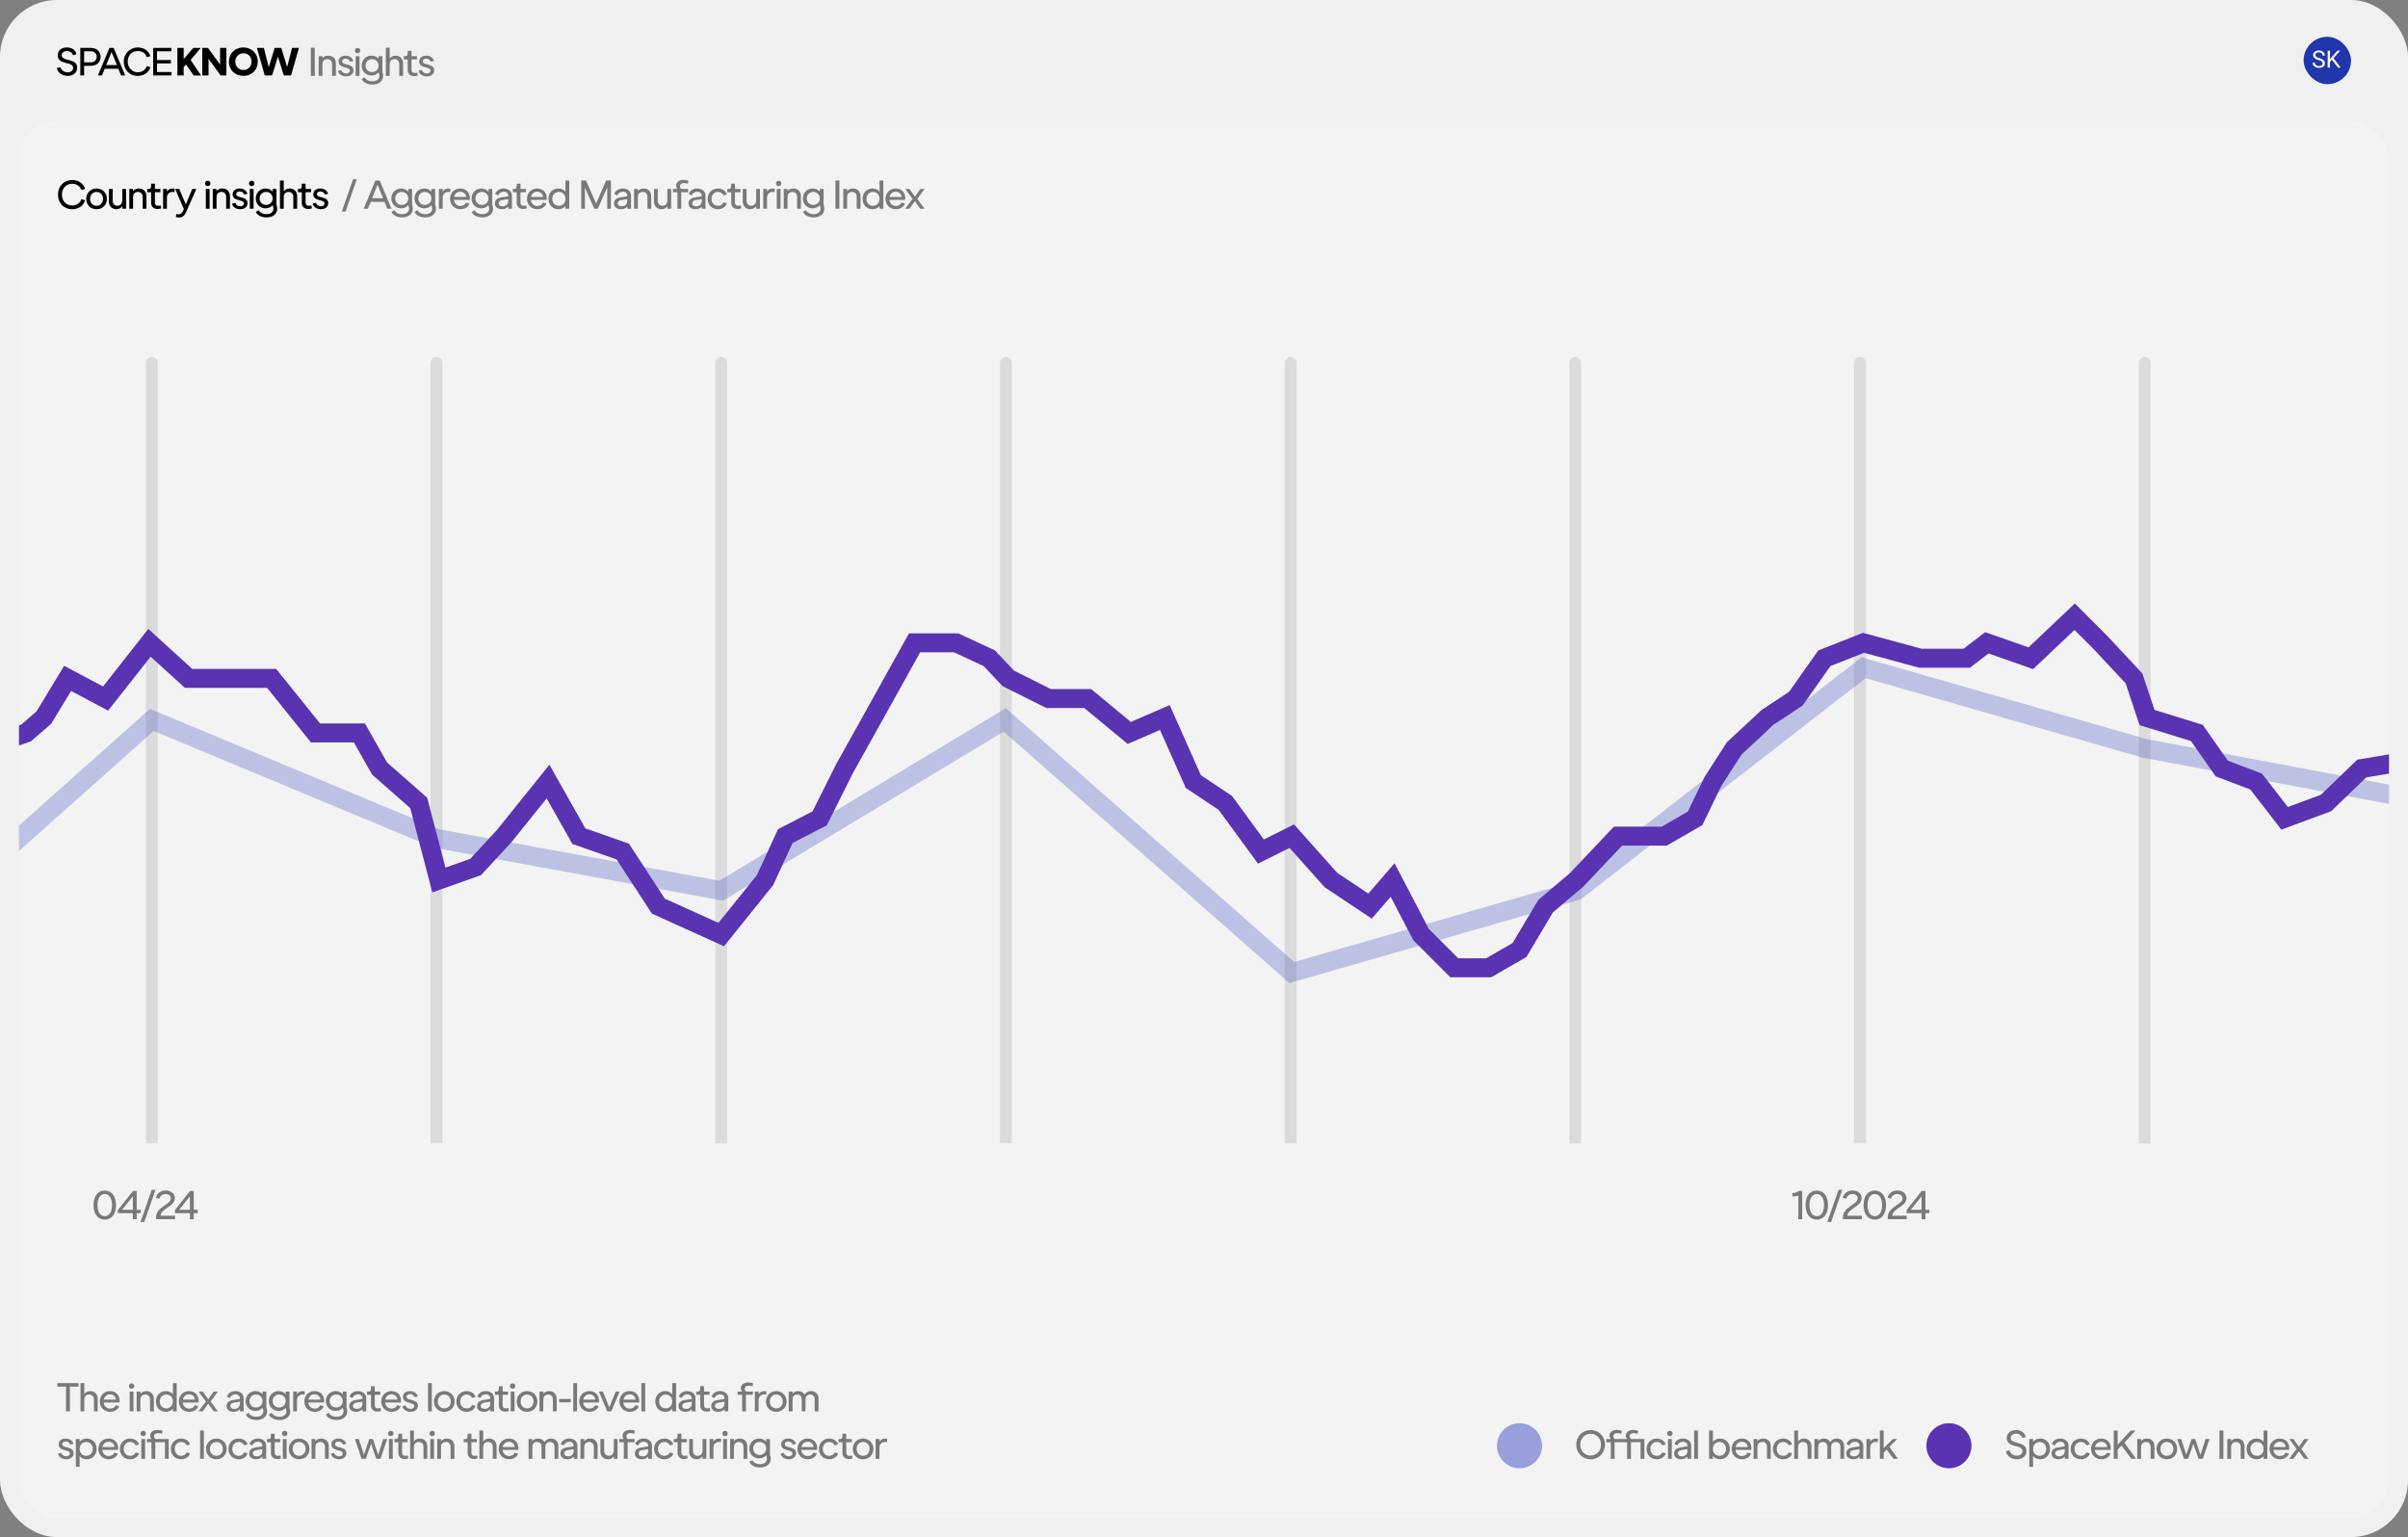 <svg width="1015" height="648" viewBox="0 0 1015 648" fill="none" xmlns="http://www.w3.org/2000/svg">
<rect x="0" y="0" width="1015" height="648" fill="#808080" stroke="none"/>
<rect width="1015" height="648" rx="24" fill="#F0F0F0"/>
<rect x="971" y="15.5" width="20" height="20" rx="10" fill="#2036AB"/>
<path d="M979.006 26.703C979.006 26.537 978.98 26.391 978.928 26.264C978.879 26.134 978.791 26.016 978.664 25.912C978.54 25.808 978.368 25.709 978.146 25.614C977.928 25.52 977.652 25.424 977.316 25.326C976.965 25.222 976.647 25.106 976.364 24.98C976.081 24.849 975.839 24.701 975.637 24.535C975.435 24.369 975.28 24.179 975.173 23.964C975.065 23.749 975.012 23.503 975.012 23.227C975.012 22.95 975.069 22.694 975.183 22.46C975.297 22.226 975.459 22.022 975.671 21.85C975.886 21.674 976.141 21.537 976.438 21.439C976.734 21.342 977.064 21.293 977.429 21.293C977.963 21.293 978.415 21.395 978.786 21.601C979.16 21.802 979.445 22.068 979.641 22.396C979.836 22.722 979.934 23.07 979.934 23.441H978.996C978.996 23.174 978.939 22.939 978.825 22.733C978.711 22.525 978.539 22.362 978.308 22.245C978.076 22.125 977.784 22.064 977.429 22.064C977.093 22.064 976.817 22.115 976.599 22.216C976.381 22.317 976.218 22.453 976.11 22.626C976.006 22.799 975.954 22.995 975.954 23.217C975.954 23.366 975.985 23.503 976.047 23.627C976.112 23.747 976.211 23.86 976.345 23.964C976.481 24.068 976.654 24.164 976.862 24.252C977.074 24.34 977.326 24.424 977.619 24.506C978.023 24.62 978.371 24.747 978.664 24.887C978.957 25.027 979.198 25.185 979.387 25.36C979.579 25.533 979.72 25.73 979.812 25.951C979.906 26.169 979.953 26.417 979.953 26.693C979.953 26.983 979.895 27.245 979.777 27.48C979.66 27.714 979.493 27.914 979.274 28.08C979.056 28.246 978.794 28.375 978.488 28.466C978.186 28.554 977.847 28.598 977.473 28.598C977.144 28.598 976.82 28.552 976.501 28.461C976.185 28.37 975.897 28.233 975.637 28.051C975.38 27.869 975.173 27.644 975.017 27.377C974.864 27.107 974.787 26.794 974.787 26.439H975.725C975.725 26.684 975.772 26.894 975.866 27.069C975.961 27.242 976.089 27.385 976.252 27.499C976.418 27.613 976.605 27.698 976.813 27.753C977.025 27.805 977.245 27.831 977.473 27.831C977.801 27.831 978.08 27.785 978.308 27.694C978.535 27.603 978.708 27.473 978.825 27.304C978.946 27.134 979.006 26.934 979.006 26.703ZM982.097 21.391V28.5H981.154V21.391H982.097ZM986.389 21.391L983.435 24.706L981.774 26.43L981.618 25.424L982.868 24.047L985.256 21.391H986.389ZM985.48 28.5L982.849 25.033L983.41 24.286L986.604 28.5H985.48Z" fill="white"/>
<g style="mix-blend-mode:multiply">
<path d="M131.02 32V20.1H132.669V32H131.02ZM134.328 32V23.67H135.926V24.588C136.47 23.857 137.32 23.466 138.408 23.466C140.295 23.466 141.57 24.758 141.57 26.662V32H139.972V27.036C139.972 25.727 139.224 24.911 138 24.911C136.742 24.911 135.926 25.761 135.926 27.036V32H134.328ZM145.93 32.204C144.145 32.204 142.7 31.218 142.445 29.858L143.822 29.484C144.009 30.351 144.825 30.963 145.913 30.963C146.831 30.963 147.46 30.487 147.46 29.79C147.46 29.212 147.069 28.855 146.032 28.583L144.995 28.294C143.482 27.886 142.7 27.155 142.7 25.948C142.7 24.469 143.856 23.466 145.675 23.466C147.324 23.466 148.582 24.367 148.939 25.727L147.562 26.016C147.307 25.251 146.576 24.707 145.692 24.707C144.791 24.69 144.213 25.183 144.213 25.863C144.213 26.441 144.638 26.781 145.641 27.036L146.712 27.308C148.174 27.699 148.99 28.379 148.99 29.671C148.99 31.167 147.732 32.204 145.93 32.204ZM149.932 32V23.67H151.53V32H149.932ZM149.592 21.324C149.592 20.712 150.085 20.202 150.731 20.202C151.377 20.202 151.87 20.712 151.87 21.324C151.87 21.953 151.377 22.463 150.731 22.463C150.085 22.463 149.592 21.953 149.592 21.324ZM156.958 35.655C154.85 35.655 153.099 34.754 152.487 33.326L153.711 32.595C154.187 33.615 155.462 34.295 156.958 34.295C158.726 34.295 159.899 33.36 159.899 32C159.899 31.592 159.814 31.082 159.542 30.521C158.862 31.337 157.808 31.83 156.584 31.83C154.238 31.83 152.453 30.045 152.453 27.699C152.453 25.251 154.238 23.466 156.584 23.466C157.808 23.466 158.913 23.959 159.576 24.826V23.67H161.174V30.3C161.395 30.878 161.497 31.473 161.497 32C161.497 34.176 159.695 35.655 156.958 35.655ZM154.068 27.699C154.068 29.229 155.241 30.385 156.788 30.385C158.386 30.385 159.576 29.229 159.576 27.699C159.576 26.067 158.386 24.911 156.788 24.911C155.241 24.911 154.068 26.067 154.068 27.699ZM162.648 32V20.1H164.246V24.724C164.79 23.908 165.64 23.466 166.728 23.466C168.615 23.466 169.89 24.758 169.89 26.662V32H168.292V27.036C168.292 25.727 167.544 24.911 166.32 24.911C165.062 24.911 164.246 25.761 164.246 27.036V32H162.648ZM174.545 32.102C172.913 32.102 171.859 31.099 171.859 29.535V25.03H170.21V23.67H170.89C171.621 23.67 171.859 23.245 171.859 22.106V21.426H173.457V23.67H175.769V25.03H173.457V29.433C173.457 30.266 173.933 30.759 174.749 30.759C175.14 30.759 175.548 30.674 175.871 30.572L176.092 31.847C175.633 32 175.072 32.102 174.545 32.102ZM179.936 32.204C178.151 32.204 176.706 31.218 176.451 29.858L177.828 29.484C178.015 30.351 178.831 30.963 179.919 30.963C180.837 30.963 181.466 30.487 181.466 29.79C181.466 29.212 181.075 28.855 180.038 28.583L179.001 28.294C177.488 27.886 176.706 27.155 176.706 25.948C176.706 24.469 177.862 23.466 179.681 23.466C181.33 23.466 182.588 24.367 182.945 25.727L181.568 26.016C181.313 25.251 180.582 24.707 179.698 24.707C178.797 24.69 178.219 25.183 178.219 25.863C178.219 26.441 178.644 26.781 179.647 27.036L180.718 27.308C182.18 27.699 182.996 28.379 182.996 29.671C182.996 31.167 181.738 32.204 179.936 32.204Z" fill="black" fill-opacity="0.5"/>
</g>
<g clip-path="url(#clip0_223_1567)">
<path d="M111.62 31.799H114.674L117.152 23.924L119.63 31.799H122.684L125.998 20.201H123.087L121.042 28.305L118.564 20.201H115.769L113.291 28.334L111.216 20.201H108.306L111.591 31.799H111.62ZM99.172 25.986C99.172 23.952 100.613 22.463 102.601 22.463C104.589 22.463 106.03 23.924 106.03 25.986C106.03 28.048 104.589 29.508 102.601 29.508C100.613 29.508 99.172 28.048 99.172 25.986ZM102.572 32C106.116 32 108.652 29.48 108.652 26.014C108.652 22.549 106.087 20 102.572 20C99.057 20 96.493 22.52 96.493 25.986C96.493 29.451 99.028 31.971 102.572 31.971M85.255 31.799H87.906V24.783L93.006 31.799H95.426V20.201H92.775V27.217L87.675 20.201H85.255V31.799ZM74.767 31.799H77.418V28.22L78.426 27.217L81.653 31.828H84.765L80.357 25.27L84.621 20.201H81.452L77.418 24.926V20.201H74.767V31.799ZM64.567 31.799H72.289V30.367H66.181V26.73H72.03V25.298H66.181V21.633H72.231V20.201H64.567V31.799ZM58.026 32C61.081 32 62.896 30.138 63.386 28.305L61.83 27.904C61.484 29.165 60.159 30.482 58.026 30.482C55.894 30.482 53.82 28.62 53.82 25.986C53.82 23.351 55.606 21.518 58.026 21.518C60.447 21.518 61.484 22.835 61.83 24.096L63.357 23.695C62.896 21.862 61.081 20 58.026 20C54.972 20 52.177 22.463 52.177 25.986C52.177 29.508 54.655 32 58.026 32ZM44.743 27.446L47.02 21.919L49.296 27.446H44.743ZM41.257 31.799H42.986L44.138 28.993H49.872L51.025 31.799H52.754L47.913 20.201H46.126L41.286 31.799H41.257ZM35.465 26.272V21.633H38.347C39.759 21.633 40.767 22.578 40.767 23.952C40.767 25.327 39.759 26.272 38.347 26.272H35.465ZM33.852 31.799H35.465V27.733H38.376C40.767 27.733 42.409 26.215 42.409 23.981C42.409 21.747 40.767 20.201 38.376 20.201H33.852V31.799ZM28.492 32C30.769 32 32.498 30.683 32.498 28.649C32.498 26.616 31.374 25.986 29.53 25.47L27.945 25.041C26.793 24.726 26.015 24.239 26.015 23.265C26.015 22.291 26.908 21.518 28.233 21.518C29.559 21.518 30.538 22.377 30.769 23.294L32.238 22.893C31.921 21.317 30.481 20 28.175 20C25.87 20 24.343 21.289 24.343 23.265C24.343 25.241 25.553 25.9 27.34 26.415L28.925 26.845C30.048 27.131 30.826 27.618 30.826 28.678C30.826 29.738 29.818 30.511 28.435 30.511C27.052 30.511 25.698 29.394 25.438 28.305L23.969 28.706C24.228 30.339 25.928 31.971 28.464 31.971" fill="black"/>
</g>
<g clip-path="url(#clip1_223_1567)">
<rect x="8" y="51" width="999" height="589" rx="16" fill="white" fill-opacity="0.2"/>
<circle cx="640.5" cy="609.5" r="9.5" fill="#3F4DC3" fill-opacity="0.5"/>
<circle cx="821.5" cy="609.5" r="9.5" fill="#5933B2"/>
<g style="mix-blend-mode:multiply">
<path d="M670.477 615.204C667.077 615.204 664.425 612.654 664.425 609.033C664.425 605.429 667.094 602.896 670.477 602.896C673.843 602.896 676.512 605.429 676.512 609.033C676.512 612.654 673.86 615.204 670.477 615.204ZM666.091 609.033C666.091 611.736 668.063 613.64 670.477 613.64C672.874 613.64 674.846 611.736 674.846 609.033C674.846 606.33 672.874 604.46 670.477 604.46C668.063 604.46 666.091 606.33 666.091 609.033ZM678.965 615V608.03H677.061V606.67H678.931C678.557 606.143 678.421 605.684 678.421 605.191C678.421 603.865 679.662 602.828 681.549 602.828C682.229 602.828 683.011 602.947 683.606 603.202L683.385 604.477C682.943 604.307 682.263 604.171 681.787 604.171C680.631 604.171 680.036 604.732 680.036 605.48C680.036 605.871 680.206 606.262 680.563 606.67H685.816C685.442 606.143 685.306 605.684 685.306 605.191C685.306 603.865 686.547 602.828 688.434 602.828C689.114 602.828 689.896 602.947 690.491 603.202L690.27 604.477C689.828 604.307 689.148 604.171 688.672 604.171C687.516 604.171 686.921 604.732 686.921 605.48C686.921 605.871 687.091 606.262 687.448 606.67H693.109V615H691.511V608.03H687.448V615H685.85V608.03H680.563V615H678.965ZM698.342 615.204C695.86 615.204 694.041 613.385 694.041 610.852C694.041 608.302 695.877 606.466 698.342 606.466C700.263 606.466 701.725 607.537 702.116 608.965L700.671 609.356C700.416 608.591 699.549 607.911 698.376 607.911C696.829 607.911 695.656 609.101 695.656 610.852C695.656 612.586 696.829 613.759 698.376 613.759C699.549 613.759 700.416 613.079 700.671 612.314L702.116 612.705C701.725 614.133 700.263 615.204 698.342 615.204ZM703.074 615V606.67H704.672V615H703.074ZM702.734 604.324C702.734 603.712 703.227 603.202 703.873 603.202C704.519 603.202 705.012 603.712 705.012 604.324C705.012 604.953 704.519 605.463 703.873 605.463C703.227 605.463 702.734 604.953 702.734 604.324ZM708.587 615.204C706.904 615.204 705.663 614.303 705.663 612.773C705.663 611.379 706.598 610.512 708.298 610.24L711.256 609.764V609.475C711.256 608.455 710.508 607.826 709.352 607.826C708.247 607.826 707.397 608.455 707.04 609.407L705.782 608.778C706.275 607.367 707.635 606.466 709.352 606.466C711.443 606.466 712.854 607.724 712.854 609.475V615H711.273V614.048C710.695 614.779 709.777 615.204 708.587 615.204ZM707.244 612.705C707.244 613.504 707.907 613.98 708.944 613.963C710.372 613.963 711.256 613.096 711.256 611.702V610.937L708.57 611.379C707.754 611.515 707.244 611.991 707.244 612.705ZM714.113 615V603.1H715.711V615H714.113ZM724.994 615.204C723.787 615.204 722.716 614.728 722.002 613.861V615H720.404V603.1H722.002V607.843C722.682 606.959 723.77 606.466 724.994 606.466C727.391 606.466 729.159 608.251 729.159 610.835C729.159 613.419 727.391 615.204 724.994 615.204ZM722.002 610.835C722.002 612.552 723.209 613.759 724.79 613.759C726.354 613.759 727.561 612.552 727.561 610.835C727.561 609.118 726.354 607.911 724.79 607.911C723.209 607.911 722.002 609.118 722.002 610.835ZM734.266 615.204C731.801 615.204 729.914 613.385 729.914 610.835C729.914 608.268 731.767 606.466 734.198 606.466C736.595 606.466 738.244 608.098 738.244 610.58C738.244 610.835 738.227 611.107 738.21 611.26H731.546C731.648 612.773 732.77 613.844 734.266 613.844C735.439 613.844 736.34 613.198 736.629 612.399L738.091 612.79C737.649 614.184 736.17 615.204 734.266 615.204ZM731.597 610.053H736.697C736.578 608.676 735.524 607.826 734.215 607.826C732.889 607.826 731.852 608.693 731.597 610.053ZM739.163 615V606.67H740.761V607.588C741.305 606.857 742.155 606.466 743.243 606.466C745.13 606.466 746.405 607.758 746.405 609.662V615H744.807V610.036C744.807 608.727 744.059 607.911 742.835 607.911C741.577 607.911 740.761 608.761 740.761 610.036V615H739.163ZM751.596 615.204C749.114 615.204 747.295 613.385 747.295 610.852C747.295 608.302 749.131 606.466 751.596 606.466C753.517 606.466 754.979 607.537 755.37 608.965L753.925 609.356C753.67 608.591 752.803 607.911 751.63 607.911C750.083 607.911 748.91 609.101 748.91 610.852C748.91 612.586 750.083 613.759 751.63 613.759C752.803 613.759 753.67 613.079 753.925 612.314L755.37 612.705C754.979 614.133 753.517 615.204 751.596 615.204ZM756.295 615V603.1H757.893V607.724C758.437 606.908 759.287 606.466 760.375 606.466C762.262 606.466 763.537 607.758 763.537 609.662V615H761.939V610.036C761.939 608.727 761.191 607.911 759.967 607.911C758.709 607.911 757.893 608.761 757.893 610.036V615H756.295ZM764.786 615V606.67H766.384V607.588C766.911 606.857 767.71 606.466 768.764 606.466C770.039 606.466 771.008 607.044 771.501 607.996C772.011 607.01 772.929 606.466 774.238 606.466C776.091 606.466 777.332 607.741 777.332 609.628V615H775.734V609.934C775.734 608.693 775.003 607.911 773.813 607.911C772.623 607.911 771.858 608.71 771.858 609.934V615H770.26V609.934C770.26 608.693 769.529 607.911 768.339 607.911C767.149 607.911 766.384 608.71 766.384 609.934V615H764.786ZM781.124 615.204C779.441 615.204 778.2 614.303 778.2 612.773C778.2 611.379 779.135 610.512 780.835 610.24L783.793 609.764V609.475C783.793 608.455 783.045 607.826 781.889 607.826C780.784 607.826 779.934 608.455 779.577 609.407L778.319 608.778C778.812 607.367 780.172 606.466 781.889 606.466C783.98 606.466 785.391 607.724 785.391 609.475V615H783.81V614.048C783.232 614.779 782.314 615.204 781.124 615.204ZM779.781 612.705C779.781 613.504 780.444 613.98 781.481 613.963C782.909 613.963 783.793 613.096 783.793 611.702V610.937L781.107 611.379C780.291 611.515 779.781 611.991 779.781 612.705ZM786.718 615V606.67H788.316V607.758C788.843 606.925 789.676 606.466 790.747 606.466C791.002 606.466 791.291 606.5 791.546 606.551V607.979C791.291 607.911 791.019 607.894 790.764 607.894C789.251 607.894 788.316 608.897 788.316 610.376V615H786.718ZM792.385 615V603.1H793.983V610.512L797.859 606.67H799.712L796.414 609.968L799.984 615H798.148L795.258 611.158L793.983 612.433V615H792.385Z" fill="black" fill-opacity="0.5"/>
</g>
<g style="mix-blend-mode:multiply">
<path d="M850.083 615.204C847.499 615.204 845.782 613.521 845.51 611.838L847.006 611.413C847.261 612.518 848.366 613.674 850.066 613.674C851.477 613.674 852.497 612.96 852.497 611.804C852.497 610.733 851.681 610.24 850.542 609.934L848.927 609.492C847.108 608.965 845.867 608.013 845.867 606.245C845.867 604.205 847.533 602.896 849.76 602.896C852.14 602.896 853.585 604.256 853.908 605.837L852.412 606.245C852.174 605.31 851.29 604.426 849.828 604.426C848.468 604.426 847.55 605.123 847.55 606.228C847.55 607.248 848.332 607.741 849.522 608.064L851.137 608.506C853.024 609.033 854.18 609.968 854.18 611.77C854.18 613.861 852.412 615.204 850.083 615.204ZM855.371 618.4V606.67H856.969V607.843C857.649 606.959 858.737 606.466 859.961 606.466C862.358 606.466 864.126 608.251 864.126 610.835C864.126 613.419 862.358 615.204 859.961 615.204C858.754 615.204 857.683 614.728 856.969 613.861V618.4H855.371ZM856.969 610.835C856.969 612.552 858.176 613.759 859.757 613.759C861.321 613.759 862.528 612.552 862.528 610.835C862.528 609.118 861.321 607.911 859.757 607.911C858.176 607.911 856.969 609.118 856.969 610.835ZM867.641 615.204C865.958 615.204 864.717 614.303 864.717 612.773C864.717 611.379 865.652 610.512 867.352 610.24L870.31 609.764V609.475C870.31 608.455 869.562 607.826 868.406 607.826C867.301 607.826 866.451 608.455 866.094 609.407L864.836 608.778C865.329 607.367 866.689 606.466 868.406 606.466C870.497 606.466 871.908 607.724 871.908 609.475V615H870.327V614.048C869.749 614.779 868.831 615.204 867.641 615.204ZM866.298 612.705C866.298 613.504 866.961 613.98 867.998 613.963C869.426 613.963 870.31 613.096 870.31 611.702V610.937L867.624 611.379C866.808 611.515 866.298 611.991 866.298 612.705ZM877.109 615.204C874.627 615.204 872.808 613.385 872.808 610.852C872.808 608.302 874.644 606.466 877.109 606.466C879.03 606.466 880.492 607.537 880.883 608.965L879.438 609.356C879.183 608.591 878.316 607.911 877.143 607.911C875.596 607.911 874.423 609.101 874.423 610.852C874.423 612.586 875.596 613.759 877.143 613.759C878.316 613.759 879.183 613.079 879.438 612.314L880.883 612.705C880.492 614.133 879.03 615.204 877.109 615.204ZM885.751 615.204C883.286 615.204 881.399 613.385 881.399 610.835C881.399 608.268 883.252 606.466 885.683 606.466C888.08 606.466 889.729 608.098 889.729 610.58C889.729 610.835 889.712 611.107 889.695 611.26H883.031C883.133 612.773 884.255 613.844 885.751 613.844C886.924 613.844 887.825 613.198 888.114 612.399L889.576 612.79C889.134 614.184 887.655 615.204 885.751 615.204ZM883.082 610.053H888.182C888.063 608.676 887.009 607.826 885.7 607.826C884.374 607.826 883.337 608.693 883.082 610.053ZM890.97 615V603.1H892.619V609.05L898.127 603.1H900.133L895.492 608.217L900.371 615H898.399L894.268 609.475L892.619 611.107V615H890.97ZM900.881 615V606.67H902.479V607.588C903.023 606.857 903.873 606.466 904.961 606.466C906.848 606.466 908.123 607.758 908.123 609.662V615H906.525V610.036C906.525 608.727 905.777 607.911 904.553 607.911C903.295 607.911 902.479 608.761 902.479 610.036V615H900.881ZM913.366 615.204C910.884 615.204 909.014 613.402 909.014 610.835C909.014 608.285 910.901 606.466 913.366 606.466C915.814 606.466 917.718 608.285 917.718 610.835C917.718 613.402 915.831 615.204 913.366 615.204ZM910.629 610.835C910.629 612.535 911.768 613.759 913.366 613.759C914.947 613.759 916.103 612.535 916.103 610.835C916.103 609.152 914.947 607.911 913.366 607.911C911.768 607.911 910.629 609.152 910.629 610.835ZM920.554 615L917.715 606.67H919.381L921.54 613.334L923.767 606.67H925.297L927.524 613.334L929.683 606.67H931.349L928.51 615H926.725L924.532 608.625L922.322 615H920.554ZM935.531 615V603.1H937.18V615H935.531ZM938.839 615V606.67H940.437V607.588C940.981 606.857 941.831 606.466 942.919 606.466C944.806 606.466 946.081 607.758 946.081 609.662V615H944.483V610.036C944.483 608.727 943.735 607.911 942.511 607.911C941.253 607.911 940.437 608.761 940.437 610.036V615H938.839ZM951.153 615.204C948.756 615.204 946.971 613.419 946.971 610.835C946.971 608.251 948.756 606.466 951.153 606.466C952.36 606.466 953.448 606.959 954.128 607.809V603.1H955.726V615H954.128V613.878C953.431 614.728 952.343 615.204 951.153 615.204ZM948.586 610.835C948.586 612.552 949.776 613.759 951.357 613.759C952.921 613.759 954.128 612.552 954.128 610.835C954.128 609.118 952.921 607.911 951.357 607.911C949.776 607.911 948.586 609.118 948.586 610.835ZM960.993 615.204C958.528 615.204 956.641 613.385 956.641 610.835C956.641 608.268 958.494 606.466 960.925 606.466C963.322 606.466 964.971 608.098 964.971 610.58C964.971 610.835 964.954 611.107 964.937 611.26H958.273C958.375 612.773 959.497 613.844 960.993 613.844C962.166 613.844 963.067 613.198 963.356 612.399L964.818 612.79C964.376 614.184 962.897 615.204 960.993 615.204ZM958.324 610.053H963.424C963.305 608.676 962.251 607.826 960.942 607.826C959.616 607.826 958.579 608.693 958.324 610.053ZM964.927 615L968.021 610.852L964.978 606.67H966.746L969.024 609.9L971.302 606.67H973.087L970.027 610.869L973.087 615H971.319L969.007 611.838L966.695 615H964.927Z" fill="black" fill-opacity="0.5"/>
</g>
<g style="mix-blend-mode:multiply">
<path d="M144.068 89.19L148.811 75.59H150.392L145.666 89.19H144.068ZM153.292 88L158.239 76.1H160.075L165.022 88H163.271L162.081 85.11H156.233L155.043 88H153.292ZM156.828 83.546H161.486L159.157 77.885L156.828 83.546ZM169.473 91.655C167.365 91.655 165.614 90.754 165.002 89.326L166.226 88.595C166.702 89.615 167.977 90.295 169.473 90.295C171.241 90.295 172.414 89.36 172.414 88C172.414 87.592 172.329 87.082 172.057 86.521C171.377 87.337 170.323 87.83 169.099 87.83C166.753 87.83 164.968 86.045 164.968 83.699C164.968 81.251 166.753 79.466 169.099 79.466C170.323 79.466 171.428 79.959 172.091 80.826V79.67H173.689V86.3C173.91 86.878 174.012 87.473 174.012 88C174.012 90.176 172.21 91.655 169.473 91.655ZM166.583 83.699C166.583 85.229 167.756 86.385 169.303 86.385C170.901 86.385 172.091 85.229 172.091 83.699C172.091 82.067 170.901 80.911 169.303 80.911C167.756 80.911 166.583 82.067 166.583 83.699ZM179.226 91.655C177.118 91.655 175.367 90.754 174.755 89.326L175.979 88.595C176.455 89.615 177.73 90.295 179.226 90.295C180.994 90.295 182.167 89.36 182.167 88C182.167 87.592 182.082 87.082 181.81 86.521C181.13 87.337 180.076 87.83 178.852 87.83C176.506 87.83 174.721 86.045 174.721 83.699C174.721 81.251 176.506 79.466 178.852 79.466C180.076 79.466 181.181 79.959 181.844 80.826V79.67H183.442V86.3C183.663 86.878 183.765 87.473 183.765 88C183.765 90.176 181.963 91.655 179.226 91.655ZM176.336 83.699C176.336 85.229 177.509 86.385 179.056 86.385C180.654 86.385 181.844 85.229 181.844 83.699C181.844 82.067 180.654 80.911 179.056 80.911C177.509 80.911 176.336 82.067 176.336 83.699ZM185.001 88V79.67H186.599V80.758C187.126 79.925 187.959 79.466 189.03 79.466C189.285 79.466 189.574 79.5 189.829 79.551V80.979C189.574 80.911 189.302 80.894 189.047 80.894C187.534 80.894 186.599 81.897 186.599 83.376V88H185.001ZM194.063 88.204C191.598 88.204 189.711 86.385 189.711 83.835C189.711 81.268 191.564 79.466 193.995 79.466C196.392 79.466 198.041 81.098 198.041 83.58C198.041 83.835 198.024 84.107 198.007 84.26H191.343C191.445 85.773 192.567 86.844 194.063 86.844C195.236 86.844 196.137 86.198 196.426 85.399L197.888 85.79C197.446 87.184 195.967 88.204 194.063 88.204ZM191.394 83.053H196.494C196.375 81.676 195.321 80.826 194.012 80.826C192.686 80.826 191.649 81.693 191.394 83.053ZM203.272 91.655C201.164 91.655 199.413 90.754 198.801 89.326L200.025 88.595C200.501 89.615 201.776 90.295 203.272 90.295C205.04 90.295 206.213 89.36 206.213 88C206.213 87.592 206.128 87.082 205.856 86.521C205.176 87.337 204.122 87.83 202.898 87.83C200.552 87.83 198.767 86.045 198.767 83.699C198.767 81.251 200.552 79.466 202.898 79.466C204.122 79.466 205.227 79.959 205.89 80.826V79.67H207.488V86.3C207.709 86.878 207.811 87.473 207.811 88C207.811 90.176 206.009 91.655 203.272 91.655ZM200.382 83.699C200.382 85.229 201.555 86.385 203.102 86.385C204.7 86.385 205.89 85.229 205.89 83.699C205.89 82.067 204.7 80.911 203.102 80.911C201.555 80.911 200.382 82.067 200.382 83.699ZM211.529 88.204C209.846 88.204 208.605 87.303 208.605 85.773C208.605 84.379 209.54 83.512 211.24 83.24L214.198 82.764V82.475C214.198 81.455 213.45 80.826 212.294 80.826C211.189 80.826 210.339 81.455 209.982 82.407L208.724 81.778C209.217 80.367 210.577 79.466 212.294 79.466C214.385 79.466 215.796 80.724 215.796 82.475V88H214.215V87.048C213.637 87.779 212.719 88.204 211.529 88.204ZM210.186 85.705C210.186 86.504 210.849 86.98 211.886 86.963C213.314 86.963 214.198 86.096 214.198 84.702V83.937L211.512 84.379C210.696 84.515 210.186 84.991 210.186 85.705ZM220.477 88.102C218.845 88.102 217.791 87.099 217.791 85.535V81.03H216.142V79.67H216.822C217.553 79.67 217.791 79.245 217.791 78.106V77.426H219.389V79.67H221.701V81.03H219.389V85.433C219.389 86.266 219.865 86.759 220.681 86.759C221.072 86.759 221.48 86.674 221.803 86.572L222.024 87.847C221.565 88 221.004 88.102 220.477 88.102ZM226.484 88.204C224.019 88.204 222.132 86.385 222.132 83.835C222.132 81.268 223.985 79.466 226.416 79.466C228.813 79.466 230.462 81.098 230.462 83.58C230.462 83.835 230.445 84.107 230.428 84.26H223.764C223.866 85.773 224.988 86.844 226.484 86.844C227.657 86.844 228.558 86.198 228.847 85.399L230.309 85.79C229.867 87.184 228.388 88.204 226.484 88.204ZM223.815 83.053H228.915C228.796 81.676 227.742 80.826 226.433 80.826C225.107 80.826 224.07 81.693 223.815 83.053ZM235.37 88.204C232.973 88.204 231.188 86.419 231.188 83.835C231.188 81.251 232.973 79.466 235.37 79.466C236.577 79.466 237.665 79.959 238.345 80.809V76.1H239.943V88H238.345V86.878C237.648 87.728 236.56 88.204 235.37 88.204ZM232.803 83.835C232.803 85.552 233.993 86.759 235.574 86.759C237.138 86.759 238.345 85.552 238.345 83.835C238.345 82.118 237.138 80.911 235.574 80.911C233.993 80.911 232.803 82.118 232.803 83.835ZM244.984 88V76.1H247.007L251.257 85.824L255.473 76.1H257.513V88H255.949V78.973L251.971 88H250.509L246.548 79.007V88H244.984ZM261.729 88.204C260.046 88.204 258.805 87.303 258.805 85.773C258.805 84.379 259.74 83.512 261.44 83.24L264.398 82.764V82.475C264.398 81.455 263.65 80.826 262.494 80.826C261.389 80.826 260.539 81.455 260.182 82.407L258.924 81.778C259.417 80.367 260.777 79.466 262.494 79.466C264.585 79.466 265.996 80.724 265.996 82.475V88H264.415V87.048C263.837 87.779 262.919 88.204 261.729 88.204ZM260.386 85.705C260.386 86.504 261.049 86.98 262.086 86.963C263.514 86.963 264.398 86.096 264.398 84.702V83.937L261.712 84.379C260.896 84.515 260.386 84.991 260.386 85.705ZM267.255 88V79.67H268.853V80.588C269.397 79.857 270.247 79.466 271.335 79.466C273.222 79.466 274.497 80.758 274.497 82.662V88H272.899V83.036C272.899 81.727 272.151 80.911 270.927 80.911C269.669 80.911 268.853 81.761 268.853 83.036V88H267.255ZM278.84 88.204C276.97 88.204 275.661 86.929 275.661 84.872V79.67H277.259V84.651C277.259 85.994 278.075 86.742 279.282 86.742C280.506 86.742 281.305 85.824 281.305 84.43V79.67H282.903V88H281.305V86.895C280.778 87.745 279.928 88.204 278.84 88.204ZM285.544 88V81.03H283.64V79.67H285.51C285.136 79.143 285 78.684 285 78.191C285 76.865 286.241 75.828 288.128 75.828C288.808 75.828 289.59 75.947 290.185 76.202L289.964 77.477C289.522 77.307 288.842 77.171 288.366 77.171C287.21 77.171 286.615 77.732 286.615 78.48C286.615 78.871 286.785 79.262 287.142 79.67H290.049V81.03H287.142V88H285.544ZM293.121 88.204C291.438 88.204 290.197 87.303 290.197 85.773C290.197 84.379 291.132 83.512 292.832 83.24L295.79 82.764V82.475C295.79 81.455 295.042 80.826 293.886 80.826C292.781 80.826 291.931 81.455 291.574 82.407L290.316 81.778C290.809 80.367 292.169 79.466 293.886 79.466C295.977 79.466 297.388 80.724 297.388 82.475V88H295.807V87.048C295.229 87.779 294.311 88.204 293.121 88.204ZM291.778 85.705C291.778 86.504 292.441 86.98 293.478 86.963C294.906 86.963 295.79 86.096 295.79 84.702V83.937L293.104 84.379C292.288 84.515 291.778 84.991 291.778 85.705ZM302.589 88.204C300.107 88.204 298.288 86.385 298.288 83.852C298.288 81.302 300.124 79.466 302.589 79.466C304.51 79.466 305.972 80.537 306.363 81.965L304.918 82.356C304.663 81.591 303.796 80.911 302.623 80.911C301.076 80.911 299.903 82.101 299.903 83.852C299.903 85.586 301.076 86.759 302.623 86.759C303.796 86.759 304.663 86.079 304.918 85.314L306.363 85.705C305.972 87.133 304.51 88.204 302.589 88.204ZM310.892 88.102C309.26 88.102 308.206 87.099 308.206 85.535V81.03H306.557V79.67H307.237C307.968 79.67 308.206 79.245 308.206 78.106V77.426H309.804V79.67H312.116V81.03H309.804V85.433C309.804 86.266 310.28 86.759 311.096 86.759C311.487 86.759 311.895 86.674 312.218 86.572L312.439 87.847C311.98 88 311.419 88.102 310.892 88.102ZM316.266 88.204C314.396 88.204 313.087 86.929 313.087 84.872V79.67H314.685V84.651C314.685 85.994 315.501 86.742 316.708 86.742C317.932 86.742 318.731 85.824 318.731 84.43V79.67H320.329V88H318.731V86.895C318.204 87.745 317.354 88.204 316.266 88.204ZM321.715 88V79.67H323.313V80.758C323.84 79.925 324.673 79.466 325.744 79.466C325.999 79.466 326.288 79.5 326.543 79.551V80.979C326.288 80.911 326.016 80.894 325.761 80.894C324.248 80.894 323.313 81.897 323.313 83.376V88H321.715ZM327.415 88V79.67H329.013V88H327.415ZM327.075 77.324C327.075 76.712 327.568 76.202 328.214 76.202C328.86 76.202 329.353 76.712 329.353 77.324C329.353 77.953 328.86 78.463 328.214 78.463C327.568 78.463 327.075 77.953 327.075 77.324ZM330.345 88V79.67H331.943V80.588C332.487 79.857 333.337 79.466 334.425 79.466C336.312 79.466 337.587 80.758 337.587 82.662V88H335.989V83.036C335.989 81.727 335.241 80.911 334.017 80.911C332.759 80.911 331.943 81.761 331.943 83.036V88H330.345ZM342.933 91.655C340.825 91.655 339.074 90.754 338.462 89.326L339.686 88.595C340.162 89.615 341.437 90.295 342.933 90.295C344.701 90.295 345.874 89.36 345.874 88C345.874 87.592 345.789 87.082 345.517 86.521C344.837 87.337 343.783 87.83 342.559 87.83C340.213 87.83 338.428 86.045 338.428 83.699C338.428 81.251 340.213 79.466 342.559 79.466C343.783 79.466 344.888 79.959 345.551 80.826V79.67H347.149V86.3C347.37 86.878 347.472 87.473 347.472 88C347.472 90.176 345.67 91.655 342.933 91.655ZM340.043 83.699C340.043 85.229 341.216 86.385 342.763 86.385C344.361 86.385 345.551 85.229 345.551 83.699C345.551 82.067 344.361 80.911 342.763 80.911C341.216 80.911 340.043 82.067 340.043 83.699ZM352.153 88V76.1H353.802V88H352.153ZM355.461 88V79.67H357.059V80.588C357.603 79.857 358.453 79.466 359.541 79.466C361.428 79.466 362.703 80.758 362.703 82.662V88H361.105V83.036C361.105 81.727 360.357 80.911 359.133 80.911C357.875 80.911 357.059 81.761 357.059 83.036V88H355.461ZM367.776 88.204C365.379 88.204 363.594 86.419 363.594 83.835C363.594 81.251 365.379 79.466 367.776 79.466C368.983 79.466 370.071 79.959 370.751 80.809V76.1H372.349V88H370.751V86.878C370.054 87.728 368.966 88.204 367.776 88.204ZM365.209 83.835C365.209 85.552 366.399 86.759 367.98 86.759C369.544 86.759 370.751 85.552 370.751 83.835C370.751 82.118 369.544 80.911 367.98 80.911C366.399 80.911 365.209 82.118 365.209 83.835ZM377.616 88.204C375.151 88.204 373.264 86.385 373.264 83.835C373.264 81.268 375.117 79.466 377.548 79.466C379.945 79.466 381.594 81.098 381.594 83.58C381.594 83.835 381.577 84.107 381.56 84.26H374.896C374.998 85.773 376.12 86.844 377.616 86.844C378.789 86.844 379.69 86.198 379.979 85.399L381.441 85.79C380.999 87.184 379.52 88.204 377.616 88.204ZM374.947 83.053H380.047C379.928 81.676 378.874 80.826 377.565 80.826C376.239 80.826 375.202 81.693 374.947 83.053ZM381.55 88L384.644 83.852L381.601 79.67H383.369L385.647 82.9L387.925 79.67H389.71L386.65 83.869L389.71 88H387.942L385.63 84.838L383.318 88H381.55Z" fill="black" fill-opacity="0.5"/>
</g>
<g style="mix-blend-mode:multiply">
<path d="M27.825 595V584.579H24.17V583.1H33.112V584.579H29.474V595H27.825ZM33.939 595V583.1H35.537V587.724C36.081 586.908 36.931 586.466 38.019 586.466C39.906 586.466 41.181 587.758 41.181 589.662V595H39.583V590.036C39.583 588.727 38.835 587.911 37.611 587.911C36.353 587.911 35.537 588.761 35.537 590.036V595H33.939ZM46.423 595.204C43.959 595.204 42.072 593.385 42.072 590.835C42.072 588.268 43.925 586.466 46.355 586.466C48.752 586.466 50.401 588.098 50.401 590.58C50.401 590.835 50.385 591.107 50.367 591.26H43.703C43.806 592.773 44.928 593.844 46.423 593.844C47.596 593.844 48.498 593.198 48.786 592.399L50.248 592.79C49.806 594.184 48.328 595.204 46.423 595.204ZM43.755 590.053H48.855C48.736 588.676 47.681 587.826 46.373 587.826C45.047 587.826 44.01 588.693 43.755 590.053ZM54.664 595V586.67H56.263V595H54.664ZM54.325 584.324C54.325 583.712 54.818 583.202 55.464 583.202C56.109 583.202 56.602 583.712 56.602 584.324C56.602 584.953 56.109 585.463 55.464 585.463C54.818 585.463 54.325 584.953 54.325 584.324ZM57.594 595V586.67H59.192V587.588C59.736 586.857 60.586 586.466 61.674 586.466C63.561 586.466 64.836 587.758 64.836 589.662V595H63.238V590.036C63.238 588.727 62.49 587.911 61.266 587.911C60.008 587.911 59.192 588.761 59.192 590.036V595H57.594ZM69.909 595.204C67.512 595.204 65.727 593.419 65.727 590.835C65.727 588.251 67.512 586.466 69.909 586.466C71.116 586.466 72.204 586.959 72.884 587.809V583.1H74.482V595H72.884V593.878C72.187 594.728 71.099 595.204 69.909 595.204ZM67.342 590.835C67.342 592.552 68.532 593.759 70.113 593.759C71.677 593.759 72.884 592.552 72.884 590.835C72.884 589.118 71.677 587.911 70.113 587.911C68.532 587.911 67.342 589.118 67.342 590.835ZM79.749 595.204C77.284 595.204 75.397 593.385 75.397 590.835C75.397 588.268 77.25 586.466 79.681 586.466C82.078 586.466 83.727 588.098 83.727 590.58C83.727 590.835 83.71 591.107 83.693 591.26H77.029C77.131 592.773 78.253 593.844 79.749 593.844C80.922 593.844 81.823 593.198 82.112 592.399L83.574 592.79C83.132 594.184 81.653 595.204 79.749 595.204ZM77.08 590.053H82.18C82.061 588.676 81.007 587.826 79.698 587.826C78.372 587.826 77.335 588.693 77.08 590.053ZM83.683 595L86.777 590.852L83.734 586.67H85.502L87.78 589.9L90.058 586.67H91.843L88.783 590.869L91.843 595H90.075L87.763 591.838L85.451 595H83.683ZM98.434 595.204C96.751 595.204 95.51 594.303 95.51 592.773C95.51 591.379 96.445 590.512 98.145 590.24L101.103 589.764V589.475C101.103 588.455 100.355 587.826 99.199 587.826C98.094 587.826 97.244 588.455 96.887 589.407L95.629 588.778C96.122 587.367 97.482 586.466 99.199 586.466C101.29 586.466 102.701 587.724 102.701 589.475V595H101.12V594.048C100.542 594.779 99.624 595.204 98.434 595.204ZM97.091 592.705C97.091 593.504 97.754 593.98 98.791 593.963C100.219 593.963 101.103 593.096 101.103 591.702V590.937L98.417 591.379C97.601 591.515 97.091 591.991 97.091 592.705ZM108.056 598.655C105.948 598.655 104.197 597.754 103.585 596.326L104.809 595.595C105.285 596.615 106.56 597.295 108.056 597.295C109.824 597.295 110.997 596.36 110.997 595C110.997 594.592 110.912 594.082 110.64 593.521C109.96 594.337 108.906 594.83 107.682 594.83C105.336 594.83 103.551 593.045 103.551 590.699C103.551 588.251 105.336 586.466 107.682 586.466C108.906 586.466 110.011 586.959 110.674 587.826V586.67H112.272V593.3C112.493 593.878 112.595 594.473 112.595 595C112.595 597.176 110.793 598.655 108.056 598.655ZM105.166 590.699C105.166 592.229 106.339 593.385 107.886 593.385C109.484 593.385 110.674 592.229 110.674 590.699C110.674 589.067 109.484 587.911 107.886 587.911C106.339 587.911 105.166 589.067 105.166 590.699ZM117.809 598.655C115.701 598.655 113.95 597.754 113.338 596.326L114.562 595.595C115.038 596.615 116.313 597.295 117.809 597.295C119.577 597.295 120.75 596.36 120.75 595C120.75 594.592 120.665 594.082 120.393 593.521C119.713 594.337 118.659 594.83 117.435 594.83C115.089 594.83 113.304 593.045 113.304 590.699C113.304 588.251 115.089 586.466 117.435 586.466C118.659 586.466 119.764 586.959 120.427 587.826V586.67H122.025V593.3C122.246 593.878 122.348 594.473 122.348 595C122.348 597.176 120.546 598.655 117.809 598.655ZM114.919 590.699C114.919 592.229 116.092 593.385 117.639 593.385C119.237 593.385 120.427 592.229 120.427 590.699C120.427 589.067 119.237 587.911 117.639 587.911C116.092 587.911 114.919 589.067 114.919 590.699ZM123.584 595V586.67H125.182V587.758C125.709 586.925 126.542 586.466 127.613 586.466C127.868 586.466 128.157 586.5 128.412 586.551V587.979C128.157 587.911 127.885 587.894 127.63 587.894C126.117 587.894 125.182 588.897 125.182 590.376V595H123.584ZM132.646 595.204C130.181 595.204 128.294 593.385 128.294 590.835C128.294 588.268 130.147 586.466 132.578 586.466C134.975 586.466 136.624 588.098 136.624 590.58C136.624 590.835 136.607 591.107 136.59 591.26H129.926C130.028 592.773 131.15 593.844 132.646 593.844C133.819 593.844 134.72 593.198 135.009 592.399L136.471 592.79C136.029 594.184 134.55 595.204 132.646 595.204ZM129.977 590.053H135.077C134.958 588.676 133.904 587.826 132.595 587.826C131.269 587.826 130.232 588.693 129.977 590.053ZM141.855 598.655C139.747 598.655 137.996 597.754 137.384 596.326L138.608 595.595C139.084 596.615 140.359 597.295 141.855 597.295C143.623 597.295 144.796 596.36 144.796 595C144.796 594.592 144.711 594.082 144.439 593.521C143.759 594.337 142.705 594.83 141.481 594.83C139.135 594.83 137.35 593.045 137.35 590.699C137.35 588.251 139.135 586.466 141.481 586.466C142.705 586.466 143.81 586.959 144.473 587.826V586.67H146.071V593.3C146.292 593.878 146.394 594.473 146.394 595C146.394 597.176 144.592 598.655 141.855 598.655ZM138.965 590.699C138.965 592.229 140.138 593.385 141.685 593.385C143.283 593.385 144.473 592.229 144.473 590.699C144.473 589.067 143.283 587.911 141.685 587.911C140.138 587.911 138.965 589.067 138.965 590.699ZM150.112 595.204C148.429 595.204 147.188 594.303 147.188 592.773C147.188 591.379 148.123 590.512 149.823 590.24L152.781 589.764V589.475C152.781 588.455 152.033 587.826 150.877 587.826C149.772 587.826 148.922 588.455 148.565 589.407L147.307 588.778C147.8 587.367 149.16 586.466 150.877 586.466C152.968 586.466 154.379 587.724 154.379 589.475V595H152.798V594.048C152.22 594.779 151.302 595.204 150.112 595.204ZM148.769 592.705C148.769 593.504 149.432 593.98 150.469 593.963C151.897 593.963 152.781 593.096 152.781 591.702V590.937L150.095 591.379C149.279 591.515 148.769 591.991 148.769 592.705ZM159.06 595.102C157.428 595.102 156.374 594.099 156.374 592.535V588.03H154.725V586.67H155.405C156.136 586.67 156.374 586.245 156.374 585.106V584.426H157.972V586.67H160.284V588.03H157.972V592.433C157.972 593.266 158.448 593.759 159.264 593.759C159.655 593.759 160.063 593.674 160.386 593.572L160.607 594.847C160.148 595 159.587 595.102 159.06 595.102ZM165.067 595.204C162.602 595.204 160.715 593.385 160.715 590.835C160.715 588.268 162.568 586.466 164.999 586.466C167.396 586.466 169.045 588.098 169.045 590.58C169.045 590.835 169.028 591.107 169.011 591.26H162.347C162.449 592.773 163.571 593.844 165.067 593.844C166.24 593.844 167.141 593.198 167.43 592.399L168.892 592.79C168.45 594.184 166.971 595.204 165.067 595.204ZM162.398 590.053H167.498C167.379 588.676 166.325 587.826 165.016 587.826C163.69 587.826 162.653 588.693 162.398 590.053ZM173.091 595.204C171.306 595.204 169.861 594.218 169.606 592.858L170.983 592.484C171.17 593.351 171.986 593.963 173.074 593.963C173.992 593.963 174.621 593.487 174.621 592.79C174.621 592.212 174.23 591.855 173.193 591.583L172.156 591.294C170.643 590.886 169.861 590.155 169.861 588.948C169.861 587.469 171.017 586.466 172.836 586.466C174.485 586.466 175.743 587.367 176.1 588.727L174.723 589.016C174.468 588.251 173.737 587.707 172.853 587.707C171.952 587.69 171.374 588.183 171.374 588.863C171.374 589.441 171.799 589.781 172.802 590.036L173.873 590.308C175.335 590.699 176.151 591.379 176.151 592.671C176.151 594.167 174.893 595.204 173.091 595.204ZM180.422 595V583.1H182.02V595H180.422ZM187.278 595.204C184.796 595.204 182.926 593.402 182.926 590.835C182.926 588.285 184.813 586.466 187.278 586.466C189.726 586.466 191.63 588.285 191.63 590.835C191.63 593.402 189.743 595.204 187.278 595.204ZM184.541 590.835C184.541 592.535 185.68 593.759 187.278 593.759C188.859 593.759 190.015 592.535 190.015 590.835C190.015 589.152 188.859 587.911 187.278 587.911C185.68 587.911 184.541 589.152 184.541 590.835ZM196.665 595.204C194.183 595.204 192.364 593.385 192.364 590.852C192.364 588.302 194.2 586.466 196.665 586.466C198.586 586.466 200.048 587.537 200.439 588.965L198.994 589.356C198.739 588.591 197.872 587.911 196.699 587.911C195.152 587.911 193.979 589.101 193.979 590.852C193.979 592.586 195.152 593.759 196.699 593.759C197.872 593.759 198.739 593.079 198.994 592.314L200.439 592.705C200.048 594.133 198.586 595.204 196.665 595.204ZM203.997 595.204C202.314 595.204 201.073 594.303 201.073 592.773C201.073 591.379 202.008 590.512 203.708 590.24L206.666 589.764V589.475C206.666 588.455 205.918 587.826 204.762 587.826C203.657 587.826 202.807 588.455 202.45 589.407L201.192 588.778C201.685 587.367 203.045 586.466 204.762 586.466C206.853 586.466 208.264 587.724 208.264 589.475V595H206.683V594.048C206.105 594.779 205.187 595.204 203.997 595.204ZM202.654 592.705C202.654 593.504 203.317 593.98 204.354 593.963C205.782 593.963 206.666 593.096 206.666 591.702V590.937L203.98 591.379C203.164 591.515 202.654 591.991 202.654 592.705ZM212.945 595.102C211.313 595.102 210.259 594.099 210.259 592.535V588.03H208.61V586.67H209.29C210.021 586.67 210.259 586.245 210.259 585.106V584.426H211.857V586.67H214.169V588.03H211.857V592.433C211.857 593.266 212.333 593.759 213.149 593.759C213.54 593.759 213.948 593.674 214.271 593.572L214.492 594.847C214.033 595 213.472 595.102 212.945 595.102ZM215.274 595V586.67H216.872V595H215.274ZM214.934 584.324C214.934 583.712 215.427 583.202 216.073 583.202C216.719 583.202 217.212 583.712 217.212 584.324C217.212 584.953 216.719 585.463 216.073 585.463C215.427 585.463 214.934 584.953 214.934 584.324ZM222.164 595.204C219.682 595.204 217.812 593.402 217.812 590.835C217.812 588.285 219.699 586.466 222.164 586.466C224.612 586.466 226.516 588.285 226.516 590.835C226.516 593.402 224.629 595.204 222.164 595.204ZM219.427 590.835C219.427 592.535 220.566 593.759 222.164 593.759C223.745 593.759 224.901 592.535 224.901 590.835C224.901 589.152 223.745 587.911 222.164 587.911C220.566 587.911 219.427 589.152 219.427 590.835ZM227.409 595V586.67H229.007V587.588C229.551 586.857 230.401 586.466 231.489 586.466C233.376 586.466 234.651 587.758 234.651 589.662V595H233.053V590.036C233.053 588.727 232.305 587.911 231.081 587.911C229.823 587.911 229.007 588.761 229.007 590.036V595H227.409ZM235.705 591.192V589.781H240.601V591.192H235.705ZM241.652 595V583.1H243.25V595H241.652ZM248.509 595.204C246.044 595.204 244.157 593.385 244.157 590.835C244.157 588.268 246.01 586.466 248.441 586.466C250.838 586.466 252.487 588.098 252.487 590.58C252.487 590.835 252.47 591.107 252.453 591.26H245.789C245.891 592.773 247.013 593.844 248.509 593.844C249.682 593.844 250.583 593.198 250.872 592.399L252.334 592.79C251.892 594.184 250.413 595.204 248.509 595.204ZM245.84 590.053H250.94C250.821 588.676 249.767 587.826 248.458 587.826C247.132 587.826 246.095 588.693 245.84 590.053ZM255.962 595L252.443 586.67H254.109L256.829 593.317L259.532 586.67H261.181L257.662 595H255.962ZM265.458 595.204C262.993 595.204 261.106 593.385 261.106 590.835C261.106 588.268 262.959 586.466 265.39 586.466C267.787 586.466 269.436 588.098 269.436 590.58C269.436 590.835 269.419 591.107 269.402 591.26H262.738C262.84 592.773 263.962 593.844 265.458 593.844C266.631 593.844 267.532 593.198 267.821 592.399L269.283 592.79C268.841 594.184 267.362 595.204 265.458 595.204ZM262.789 590.053H267.889C267.77 588.676 266.716 587.826 265.407 587.826C264.081 587.826 263.044 588.693 262.789 590.053ZM270.355 595V583.1H271.953V595H270.355ZM280.403 595.204C278.006 595.204 276.221 593.419 276.221 590.835C276.221 588.251 278.006 586.466 280.403 586.466C281.61 586.466 282.698 586.959 283.378 587.809V583.1H284.976V595H283.378V593.878C282.681 594.728 281.593 595.204 280.403 595.204ZM277.836 590.835C277.836 592.552 279.026 593.759 280.607 593.759C282.171 593.759 283.378 592.552 283.378 590.835C283.378 589.118 282.171 587.911 280.607 587.911C279.026 587.911 277.836 589.118 277.836 590.835ZM288.9 595.204C287.217 595.204 285.976 594.303 285.976 592.773C285.976 591.379 286.911 590.512 288.611 590.24L291.569 589.764V589.475C291.569 588.455 290.821 587.826 289.665 587.826C288.56 587.826 287.71 588.455 287.353 589.407L286.095 588.778C286.588 587.367 287.948 586.466 289.665 586.466C291.756 586.466 293.167 587.724 293.167 589.475V595H291.586V594.048C291.008 594.779 290.09 595.204 288.9 595.204ZM287.557 592.705C287.557 593.504 288.22 593.98 289.257 593.963C290.685 593.963 291.569 593.096 291.569 591.702V590.937L288.883 591.379C288.067 591.515 287.557 591.991 287.557 592.705ZM297.848 595.102C296.216 595.102 295.162 594.099 295.162 592.535V588.03H293.513V586.67H294.193C294.924 586.67 295.162 586.245 295.162 585.106V584.426H296.76V586.67H299.072V588.03H296.76V592.433C296.76 593.266 297.236 593.759 298.052 593.759C298.443 593.759 298.851 593.674 299.174 593.572L299.395 594.847C298.936 595 298.375 595.102 297.848 595.102ZM302.711 595.204C301.028 595.204 299.787 594.303 299.787 592.773C299.787 591.379 300.722 590.512 302.422 590.24L305.38 589.764V589.475C305.38 588.455 304.632 587.826 303.476 587.826C302.371 587.826 301.521 588.455 301.164 589.407L299.906 588.778C300.399 587.367 301.759 586.466 303.476 586.466C305.567 586.466 306.978 587.724 306.978 589.475V595H305.397V594.048C304.819 594.779 303.901 595.204 302.711 595.204ZM301.368 592.705C301.368 593.504 302.031 593.98 303.068 593.963C304.496 593.963 305.38 593.096 305.38 591.702V590.937L302.694 591.379C301.878 591.515 301.368 591.991 301.368 592.705ZM312.822 595V588.03H310.918V586.67H312.788C312.414 586.143 312.278 585.684 312.278 585.191C312.278 583.865 313.519 582.828 315.406 582.828C316.086 582.828 316.868 582.947 317.463 583.202L317.242 584.477C316.8 584.307 316.12 584.171 315.644 584.171C314.488 584.171 313.893 584.732 313.893 585.48C313.893 585.871 314.063 586.262 314.42 586.67H317.327V588.03H314.42V595H312.822ZM318.165 595V586.67H319.763V587.758C320.29 586.925 321.123 586.466 322.194 586.466C322.449 586.466 322.738 586.5 322.993 586.551V587.979C322.738 587.911 322.466 587.894 322.211 587.894C320.698 587.894 319.763 588.897 319.763 590.376V595H318.165ZM327.212 595.204C324.73 595.204 322.86 593.402 322.86 590.835C322.86 588.285 324.747 586.466 327.212 586.466C329.66 586.466 331.564 588.285 331.564 590.835C331.564 593.402 329.677 595.204 327.212 595.204ZM324.475 590.835C324.475 592.535 325.614 593.759 327.212 593.759C328.793 593.759 329.949 592.535 329.949 590.835C329.949 589.152 328.793 587.911 327.212 587.911C325.614 587.911 324.475 589.152 324.475 590.835ZM332.457 595V586.67H334.055V587.588C334.582 586.857 335.381 586.466 336.435 586.466C337.71 586.466 338.679 587.044 339.172 587.996C339.682 587.01 340.6 586.466 341.909 586.466C343.762 586.466 345.003 587.741 345.003 589.628V595H343.405V589.934C343.405 588.693 342.674 587.911 341.484 587.911C340.294 587.911 339.529 588.71 339.529 589.934V595H337.931V589.934C337.931 588.693 337.2 587.911 336.01 587.911C334.82 587.911 334.055 588.71 334.055 589.934V595H332.457ZM27.961 615.204C26.176 615.204 24.731 614.218 24.476 612.858L25.853 612.484C26.04 613.351 26.856 613.963 27.944 613.963C28.862 613.963 29.491 613.487 29.491 612.79C29.491 612.212 29.1 611.855 28.063 611.583L27.026 611.294C25.513 610.886 24.731 610.155 24.731 608.948C24.731 607.469 25.887 606.466 27.706 606.466C29.355 606.466 30.613 607.367 30.97 608.727L29.593 609.016C29.338 608.251 28.607 607.707 27.723 607.707C26.822 607.69 26.244 608.183 26.244 608.863C26.244 609.441 26.669 609.781 27.672 610.036L28.743 610.308C30.205 610.699 31.021 611.379 31.021 612.671C31.021 614.167 29.763 615.204 27.961 615.204ZM31.963 618.4V606.67H33.561V607.843C34.241 606.959 35.329 606.466 36.553 606.466C38.95 606.466 40.718 608.251 40.718 610.835C40.718 613.419 38.95 615.204 36.553 615.204C35.346 615.204 34.275 614.728 33.561 613.861V618.4H31.963ZM33.561 610.835C33.561 612.552 34.768 613.759 36.349 613.759C37.913 613.759 39.12 612.552 39.12 610.835C39.12 609.118 37.913 607.911 36.349 607.911C34.768 607.911 33.561 609.118 33.561 610.835ZM45.826 615.204C43.361 615.204 41.474 613.385 41.474 610.835C41.474 608.268 43.327 606.466 45.758 606.466C48.155 606.466 49.804 608.098 49.804 610.58C49.804 610.835 49.787 611.107 49.77 611.26H43.106C43.208 612.773 44.33 613.844 45.826 613.844C46.999 613.844 47.9 613.198 48.189 612.399L49.651 612.79C49.209 614.184 47.73 615.204 45.826 615.204ZM43.157 610.053H48.257C48.138 608.676 47.084 607.826 45.775 607.826C44.449 607.826 43.412 608.693 43.157 610.053ZM54.831 615.204C52.349 615.204 50.53 613.385 50.53 610.852C50.53 608.302 52.366 606.466 54.831 606.466C56.752 606.466 58.214 607.537 58.605 608.965L57.16 609.356C56.905 608.591 56.038 607.911 54.865 607.911C53.318 607.911 52.145 609.101 52.145 610.852C52.145 612.586 53.318 613.759 54.865 613.759C56.038 613.759 56.905 613.079 57.16 612.314L58.605 612.705C58.214 614.133 56.752 615.204 54.831 615.204ZM59.562 615V606.67H61.16V615H59.562ZM59.222 604.324C59.222 603.712 59.715 603.202 60.361 603.202C61.007 603.202 61.5 603.712 61.5 604.324C61.5 604.953 61.007 605.463 60.361 605.463C59.715 605.463 59.222 604.953 59.222 604.324ZM63.849 615V608.03H61.944V606.67H63.815C63.441 606.143 63.304 605.684 63.304 605.191C63.304 603.865 64.546 602.828 66.433 602.828C67.112 602.828 67.894 602.947 68.49 603.202L68.269 604.477C67.826 604.307 67.147 604.171 66.671 604.171C65.514 604.171 64.919 604.732 64.919 605.48C64.919 605.871 65.09 606.262 65.447 606.67H71.108V615H69.51V608.03H65.447V615H63.849ZM76.337 615.204C73.855 615.204 72.035 613.385 72.035 610.852C72.035 608.302 73.871 606.466 76.337 606.466C78.257 606.466 79.719 607.537 80.111 608.965L78.665 609.356C78.41 608.591 77.543 607.911 76.371 607.911C74.823 607.911 73.65 609.101 73.65 610.852C73.65 612.586 74.823 613.759 76.371 613.759C77.543 613.759 78.41 613.079 78.665 612.314L80.111 612.705C79.719 614.133 78.257 615.204 76.337 615.204ZM84.346 615V603.1H85.944V615H84.346ZM91.203 615.204C88.721 615.204 86.851 613.402 86.851 610.835C86.851 608.285 88.738 606.466 91.203 606.466C93.651 606.466 95.555 608.285 95.555 610.835C95.555 613.402 93.668 615.204 91.203 615.204ZM88.466 610.835C88.466 612.535 89.605 613.759 91.203 613.759C92.784 613.759 93.94 612.535 93.94 610.835C93.94 609.152 92.784 607.911 91.203 607.911C89.605 607.911 88.466 609.152 88.466 610.835ZM100.59 615.204C98.108 615.204 96.288 613.385 96.288 610.852C96.288 608.302 98.124 606.466 100.59 606.466C102.511 606.466 103.973 607.537 104.364 608.965L102.919 609.356C102.664 608.591 101.797 607.911 100.624 607.911C99.076 607.911 97.903 609.101 97.903 610.852C97.903 612.586 99.076 613.759 100.624 613.759C101.797 613.759 102.664 613.079 102.919 612.314L104.364 612.705C103.973 614.133 102.511 615.204 100.59 615.204ZM107.922 615.204C106.239 615.204 104.998 614.303 104.998 612.773C104.998 611.379 105.933 610.512 107.633 610.24L110.591 609.764V609.475C110.591 608.455 109.843 607.826 108.687 607.826C107.582 607.826 106.732 608.455 106.375 609.407L105.117 608.778C105.61 607.367 106.97 606.466 108.687 606.466C110.778 606.466 112.189 607.724 112.189 609.475V615H110.608V614.048C110.03 614.779 109.112 615.204 107.922 615.204ZM106.579 612.705C106.579 613.504 107.242 613.98 108.279 613.963C109.707 613.963 110.591 613.096 110.591 611.702V610.937L107.905 611.379C107.089 611.515 106.579 611.991 106.579 612.705ZM116.87 615.102C115.238 615.102 114.184 614.099 114.184 612.535V608.03H112.535V606.67H113.215C113.946 606.67 114.184 606.245 114.184 605.106V604.426H115.782V606.67H118.094V608.03H115.782V612.433C115.782 613.266 116.258 613.759 117.074 613.759C117.465 613.759 117.873 613.674 118.196 613.572L118.417 614.847C117.958 615 117.397 615.102 116.87 615.102ZM119.199 615V606.67H120.797V615H119.199ZM118.859 604.324C118.859 603.712 119.352 603.202 119.998 603.202C120.644 603.202 121.137 603.712 121.137 604.324C121.137 604.953 120.644 605.463 119.998 605.463C119.352 605.463 118.859 604.953 118.859 604.324ZM126.089 615.204C123.607 615.204 121.737 613.402 121.737 610.835C121.737 608.285 123.624 606.466 126.089 606.466C128.537 606.466 130.441 608.285 130.441 610.835C130.441 613.402 128.554 615.204 126.089 615.204ZM123.352 610.835C123.352 612.535 124.491 613.759 126.089 613.759C127.67 613.759 128.826 612.535 128.826 610.835C128.826 609.152 127.67 607.911 126.089 607.911C124.491 607.911 123.352 609.152 123.352 610.835ZM131.334 615V606.67H132.932V607.588C133.476 606.857 134.326 606.466 135.414 606.466C137.301 606.466 138.576 607.758 138.576 609.662V615H136.978V610.036C136.978 608.727 136.23 607.911 135.006 607.911C133.748 607.911 132.932 608.761 132.932 610.036V615H131.334ZM142.936 615.204C141.151 615.204 139.706 614.218 139.451 612.858L140.828 612.484C141.015 613.351 141.831 613.963 142.919 613.963C143.837 613.963 144.466 613.487 144.466 612.79C144.466 612.212 144.075 611.855 143.038 611.583L142.001 611.294C140.488 610.886 139.706 610.155 139.706 608.948C139.706 607.469 140.862 606.466 142.681 606.466C144.33 606.466 145.588 607.367 145.945 608.727L144.568 609.016C144.313 608.251 143.582 607.707 142.698 607.707C141.797 607.69 141.219 608.183 141.219 608.863C141.219 609.441 141.644 609.781 142.647 610.036L143.718 610.308C145.18 610.699 145.996 611.379 145.996 612.671C145.996 614.167 144.738 615.204 142.936 615.204ZM152.425 615L149.586 606.67H151.252L153.411 613.334L155.638 606.67H157.168L159.395 613.334L161.554 606.67H163.22L160.381 615H158.596L156.403 608.625L154.193 615H152.425ZM163.937 615V606.67H165.535V615H163.937ZM163.597 604.324C163.597 603.712 164.09 603.202 164.736 603.202C165.382 603.202 165.875 603.712 165.875 604.324C165.875 604.953 165.382 605.463 164.736 605.463C164.09 605.463 163.597 604.953 163.597 604.324ZM170.588 615.102C168.956 615.102 167.902 614.099 167.902 612.535V608.03H166.253V606.67H166.933C167.664 606.67 167.902 606.245 167.902 605.106V604.426H169.5V606.67H171.812V608.03H169.5V612.433C169.5 613.266 169.976 613.759 170.792 613.759C171.183 613.759 171.591 613.674 171.914 613.572L172.135 614.847C171.676 615 171.115 615.102 170.588 615.102ZM172.868 615V603.1H174.466V607.724C175.01 606.908 175.86 606.466 176.948 606.466C178.835 606.466 180.11 607.758 180.11 609.662V615H178.512V610.036C178.512 608.727 177.764 607.911 176.54 607.911C175.282 607.911 174.466 608.761 174.466 610.036V615H172.868ZM181.359 615V606.67H182.957V615H181.359ZM181.019 604.324C181.019 603.712 181.512 603.202 182.158 603.202C182.804 603.202 183.297 603.712 183.297 604.324C183.297 604.953 182.804 605.463 182.158 605.463C181.512 605.463 181.019 604.953 181.019 604.324ZM184.289 615V606.67H185.887V607.588C186.431 606.857 187.281 606.466 188.369 606.466C190.256 606.466 191.531 607.758 191.531 609.662V615H189.933V610.036C189.933 608.727 189.185 607.911 187.961 607.911C186.703 607.911 185.887 608.761 185.887 610.036V615H184.289ZM199.797 615.102C198.165 615.102 197.111 614.099 197.111 612.535V608.03H195.462V606.67H196.142C196.873 606.67 197.111 606.245 197.111 605.106V604.426H198.709V606.67H201.021V608.03H198.709V612.433C198.709 613.266 199.185 613.759 200.001 613.759C200.392 613.759 200.8 613.674 201.123 613.572L201.344 614.847C200.885 615 200.324 615.102 199.797 615.102ZM202.076 615V603.1H203.674V607.724C204.218 606.908 205.068 606.466 206.156 606.466C208.043 606.466 209.318 607.758 209.318 609.662V615H207.72V610.036C207.72 608.727 206.972 607.911 205.748 607.911C204.49 607.911 203.674 608.761 203.674 610.036V615H202.076ZM214.561 615.204C212.096 615.204 210.209 613.385 210.209 610.835C210.209 608.268 212.062 606.466 214.493 606.466C216.89 606.466 218.539 608.098 218.539 610.58C218.539 610.835 218.522 611.107 218.505 611.26H211.841C211.943 612.773 213.065 613.844 214.561 613.844C215.734 613.844 216.635 613.198 216.924 612.399L218.386 612.79C217.944 614.184 216.465 615.204 214.561 615.204ZM211.892 610.053H216.992C216.873 608.676 215.819 607.826 214.51 607.826C213.184 607.826 212.147 608.693 211.892 610.053ZM222.802 615V606.67H224.4V607.588C224.927 606.857 225.726 606.466 226.78 606.466C228.055 606.466 229.024 607.044 229.517 607.996C230.027 607.01 230.945 606.466 232.254 606.466C234.107 606.466 235.348 607.741 235.348 609.628V615H233.75V609.934C233.75 608.693 233.019 607.911 231.829 607.911C230.639 607.911 229.874 608.71 229.874 609.934V615H228.276V609.934C228.276 608.693 227.545 607.911 226.355 607.911C225.165 607.911 224.4 608.71 224.4 609.934V615H222.802ZM239.14 615.204C237.457 615.204 236.216 614.303 236.216 612.773C236.216 611.379 237.151 610.512 238.851 610.24L241.809 609.764V609.475C241.809 608.455 241.061 607.826 239.905 607.826C238.8 607.826 237.95 608.455 237.593 609.407L236.335 608.778C236.828 607.367 238.188 606.466 239.905 606.466C241.996 606.466 243.407 607.724 243.407 609.475V615H241.826V614.048C241.248 614.779 240.33 615.204 239.14 615.204ZM237.797 612.705C237.797 613.504 238.46 613.98 239.497 613.963C240.925 613.963 241.809 613.096 241.809 611.702V610.937L239.123 611.379C238.307 611.515 237.797 611.991 237.797 612.705ZM244.665 615V606.67H246.263V607.588C246.807 606.857 247.657 606.466 248.745 606.466C250.632 606.466 251.907 607.758 251.907 609.662V615H250.309V610.036C250.309 608.727 249.561 607.911 248.337 607.911C247.079 607.911 246.263 608.761 246.263 610.036V615H244.665ZM256.25 615.204C254.38 615.204 253.071 613.929 253.071 611.872V606.67H254.669V611.651C254.669 612.994 255.485 613.742 256.692 613.742C257.916 613.742 258.715 612.824 258.715 611.43V606.67H260.313V615H258.715V613.895C258.188 614.745 257.338 615.204 256.25 615.204ZM262.955 615V608.03H261.051V606.67H262.921C262.547 606.143 262.411 605.684 262.411 605.191C262.411 603.865 263.652 602.828 265.539 602.828C266.219 602.828 267.001 602.947 267.596 603.202L267.375 604.477C266.933 604.307 266.253 604.171 265.777 604.171C264.621 604.171 264.026 604.732 264.026 605.48C264.026 605.871 264.196 606.262 264.553 606.67H267.46V608.03H264.553V615H262.955ZM270.531 615.204C268.848 615.204 267.607 614.303 267.607 612.773C267.607 611.379 268.542 610.512 270.242 610.24L273.2 609.764V609.475C273.2 608.455 272.452 607.826 271.296 607.826C270.191 607.826 269.341 608.455 268.984 609.407L267.726 608.778C268.219 607.367 269.579 606.466 271.296 606.466C273.387 606.466 274.798 607.724 274.798 609.475V615H273.217V614.048C272.639 614.779 271.721 615.204 270.531 615.204ZM269.188 612.705C269.188 613.504 269.851 613.98 270.888 613.963C272.316 613.963 273.2 613.096 273.2 611.702V610.937L270.514 611.379C269.698 611.515 269.188 611.991 269.188 612.705ZM279.999 615.204C277.517 615.204 275.698 613.385 275.698 610.852C275.698 608.302 277.534 606.466 279.999 606.466C281.92 606.466 283.382 607.537 283.773 608.965L282.328 609.356C282.073 608.591 281.206 607.911 280.033 607.911C278.486 607.911 277.313 609.101 277.313 610.852C277.313 612.586 278.486 613.759 280.033 613.759C281.206 613.759 282.073 613.079 282.328 612.314L283.773 612.705C283.382 614.133 281.92 615.204 279.999 615.204ZM288.303 615.102C286.671 615.102 285.617 614.099 285.617 612.535V608.03H283.968V606.67H284.648C285.379 606.67 285.617 606.245 285.617 605.106V604.426H287.215V606.67H289.527V608.03H287.215V612.433C287.215 613.266 287.691 613.759 288.507 613.759C288.898 613.759 289.306 613.674 289.629 613.572L289.85 614.847C289.391 615 288.83 615.102 288.303 615.102ZM293.676 615.204C291.806 615.204 290.497 613.929 290.497 611.872V606.67H292.095V611.651C292.095 612.994 292.911 613.742 294.118 613.742C295.342 613.742 296.141 612.824 296.141 611.43V606.67H297.739V615H296.141V613.895C295.614 614.745 294.764 615.204 293.676 615.204ZM299.125 615V606.67H300.723V607.758C301.25 606.925 302.083 606.466 303.154 606.466C303.409 606.466 303.698 606.5 303.953 606.551V607.979C303.698 607.911 303.426 607.894 303.171 607.894C301.658 607.894 300.723 608.897 300.723 610.376V615H299.125ZM304.826 615V606.67H306.424V615H304.826ZM304.486 604.324C304.486 603.712 304.979 603.202 305.625 603.202C306.271 603.202 306.764 603.712 306.764 604.324C306.764 604.953 306.271 605.463 305.625 605.463C304.979 605.463 304.486 604.953 304.486 604.324ZM307.755 615V606.67H309.353V607.588C309.897 606.857 310.747 606.466 311.835 606.466C313.722 606.466 314.997 607.758 314.997 609.662V615H313.399V610.036C313.399 608.727 312.651 607.911 311.427 607.911C310.169 607.911 309.353 608.761 309.353 610.036V615H307.755ZM320.343 618.655C318.235 618.655 316.484 617.754 315.872 616.326L317.096 615.595C317.572 616.615 318.847 617.295 320.343 617.295C322.111 617.295 323.284 616.36 323.284 615C323.284 614.592 323.199 614.082 322.927 613.521C322.247 614.337 321.193 614.83 319.969 614.83C317.623 614.83 315.838 613.045 315.838 610.699C315.838 608.251 317.623 606.466 319.969 606.466C321.193 606.466 322.298 606.959 322.961 607.826V606.67H324.559V613.3C324.78 613.878 324.882 614.473 324.882 615C324.882 617.176 323.08 618.655 320.343 618.655ZM317.453 610.699C317.453 612.229 318.626 613.385 320.173 613.385C321.771 613.385 322.961 612.229 322.961 610.699C322.961 609.067 321.771 607.911 320.173 607.911C318.626 607.911 317.453 609.067 317.453 610.699ZM332.505 615.204C330.72 615.204 329.275 614.218 329.02 612.858L330.397 612.484C330.584 613.351 331.4 613.963 332.488 613.963C333.406 613.963 334.035 613.487 334.035 612.79C334.035 612.212 333.644 611.855 332.607 611.583L331.57 611.294C330.057 610.886 329.275 610.155 329.275 608.948C329.275 607.469 330.431 606.466 332.25 606.466C333.899 606.466 335.157 607.367 335.514 608.727L334.137 609.016C333.882 608.251 333.151 607.707 332.267 607.707C331.366 607.69 330.788 608.183 330.788 608.863C330.788 609.441 331.213 609.781 332.216 610.036L333.287 610.308C334.749 610.699 335.565 611.379 335.565 612.671C335.565 614.167 334.307 615.204 332.505 615.204ZM340.484 615.204C338.019 615.204 336.132 613.385 336.132 610.835C336.132 608.268 337.985 606.466 340.416 606.466C342.813 606.466 344.462 608.098 344.462 610.58C344.462 610.835 344.445 611.107 344.428 611.26H337.764C337.866 612.773 338.988 613.844 340.484 613.844C341.657 613.844 342.558 613.198 342.847 612.399L344.309 612.79C343.867 614.184 342.388 615.204 340.484 615.204ZM337.815 610.053H342.915C342.796 608.676 341.742 607.826 340.433 607.826C339.107 607.826 338.07 608.693 337.815 610.053ZM349.489 615.204C347.007 615.204 345.188 613.385 345.188 610.852C345.188 608.302 347.024 606.466 349.489 606.466C351.41 606.466 352.872 607.537 353.263 608.965L351.818 609.356C351.563 608.591 350.696 607.911 349.523 607.911C347.976 607.911 346.803 609.101 346.803 610.852C346.803 612.586 347.976 613.759 349.523 613.759C350.696 613.759 351.563 613.079 351.818 612.314L353.263 612.705C352.872 614.133 351.41 615.204 349.489 615.204ZM357.792 615.102C356.16 615.102 355.106 614.099 355.106 612.535V608.03H353.457V606.67H354.137C354.868 606.67 355.106 606.245 355.106 605.106V604.426H356.704V606.67H359.016V608.03H356.704V612.433C356.704 613.266 357.18 613.759 357.996 613.759C358.387 613.759 358.795 613.674 359.118 613.572L359.339 614.847C358.88 615 358.319 615.102 357.792 615.102ZM363.8 615.204C361.318 615.204 359.448 613.402 359.448 610.835C359.448 608.285 361.335 606.466 363.8 606.466C366.248 606.466 368.152 608.285 368.152 610.835C368.152 613.402 366.265 615.204 363.8 615.204ZM361.063 610.835C361.063 612.535 362.202 613.759 363.8 613.759C365.381 613.759 366.537 612.535 366.537 610.835C366.537 609.152 365.381 607.911 363.8 607.911C362.202 607.911 361.063 609.152 361.063 610.835ZM369.096 615V606.67H370.694V607.758C371.221 606.925 372.054 606.466 373.125 606.466C373.38 606.466 373.669 606.5 373.924 606.551V607.979C373.669 607.911 373.397 607.894 373.142 607.894C371.629 607.894 370.694 608.897 370.694 610.376V615H369.096Z" fill="black" fill-opacity="0.5"/>
</g>
<g style="mix-blend-mode:multiply">
<path d="M30.409 88.204C26.958 88.204 24.442 85.654 24.442 82.033C24.442 78.429 26.958 75.896 30.409 75.896C33.52 75.896 35.39 77.817 35.849 79.687L34.285 80.112C33.945 78.82 32.568 77.46 30.409 77.46C27.944 77.46 26.108 79.33 26.108 82.033C26.108 84.736 27.944 86.64 30.409 86.64C32.568 86.64 33.945 85.28 34.285 83.988L35.866 84.413C35.39 86.283 33.52 88.204 30.409 88.204ZM40.705 88.204C38.223 88.204 36.353 86.402 36.353 83.835C36.353 81.285 38.24 79.466 40.705 79.466C43.153 79.466 45.057 81.285 45.057 83.835C45.057 86.402 43.17 88.204 40.705 88.204ZM37.968 83.835C37.968 85.535 39.107 86.759 40.705 86.759C42.286 86.759 43.442 85.535 43.442 83.835C43.442 82.152 42.286 80.911 40.705 80.911C39.107 80.911 37.968 82.152 37.968 83.835ZM49.077 88.204C47.207 88.204 45.898 86.929 45.898 84.872V79.67H47.496V84.651C47.496 85.994 48.312 86.742 49.519 86.742C50.743 86.742 51.542 85.824 51.542 84.43V79.67H53.14V88H51.542V86.895C51.015 87.745 50.165 88.204 49.077 88.204ZM54.491 88V79.67H56.089V80.588C56.633 79.857 57.483 79.466 58.571 79.466C60.458 79.466 61.733 80.758 61.733 82.662V88H60.135V83.036C60.135 81.727 59.387 80.911 58.163 80.911C56.905 80.911 56.089 81.761 56.089 83.036V88H54.491ZM66.388 88.102C64.756 88.102 63.702 87.099 63.702 85.535V81.03H62.053V79.67H62.733C63.464 79.67 63.702 79.245 63.702 78.106V77.426H65.3V79.67H67.612V81.03H65.3V85.433C65.3 86.266 65.776 86.759 66.592 86.759C66.983 86.759 67.391 86.674 67.714 86.572L67.935 87.847C67.476 88 66.915 88.102 66.388 88.102ZM68.752 88V79.67H70.35V80.758C70.877 79.925 71.71 79.466 72.781 79.466C73.037 79.466 73.326 79.5 73.581 79.551V80.979C73.326 80.911 73.053 80.894 72.799 80.894C71.285 80.894 70.35 81.897 70.35 83.376V88H68.752ZM75.471 91.689C74.995 91.689 74.519 91.621 74.111 91.485L74.315 90.21C74.638 90.295 74.978 90.346 75.267 90.346C75.981 90.346 76.627 90.057 77.018 89.19L77.494 88.119L73.856 79.67H75.556L78.327 86.147L81.047 79.67H82.747L78.463 89.411C77.783 90.941 76.916 91.689 75.471 91.689ZM86.754 88V79.67H88.352V88H86.754ZM86.413 77.324C86.413 76.712 86.906 76.202 87.552 76.202C88.198 76.202 88.692 76.712 88.692 77.324C88.692 77.953 88.198 78.463 87.552 78.463C86.906 78.463 86.413 77.953 86.413 77.324ZM89.683 88V79.67H91.281V80.588C91.825 79.857 92.675 79.466 93.763 79.466C95.65 79.466 96.925 80.758 96.925 82.662V88H95.327V83.036C95.327 81.727 94.579 80.911 93.355 80.911C92.097 80.911 91.281 81.761 91.281 83.036V88H89.683ZM101.285 88.204C99.501 88.204 98.055 87.218 97.8 85.858L99.177 85.484C99.365 86.351 100.18 86.963 101.268 86.963C102.186 86.963 102.815 86.487 102.815 85.79C102.815 85.212 102.424 84.855 101.387 84.583L100.35 84.294C98.838 83.886 98.055 83.155 98.055 81.948C98.055 80.469 99.212 79.466 101.03 79.466C102.679 79.466 103.937 80.367 104.294 81.727L102.917 82.016C102.662 81.251 101.931 80.707 101.047 80.707C100.146 80.69 99.569 81.183 99.569 81.863C99.569 82.441 99.993 82.781 100.996 83.036L102.067 83.308C103.529 83.699 104.345 84.379 104.345 85.671C104.345 87.167 103.087 88.204 101.285 88.204ZM105.288 88V79.67H106.886V88H105.288ZM104.948 77.324C104.948 76.712 105.441 76.202 106.087 76.202C106.733 76.202 107.226 76.712 107.226 77.324C107.226 77.953 106.733 78.463 106.087 78.463C105.441 78.463 104.948 77.953 104.948 77.324ZM112.314 91.655C110.206 91.655 108.455 90.754 107.843 89.326L109.067 88.595C109.543 89.615 110.818 90.295 112.314 90.295C114.082 90.295 115.255 89.36 115.255 88C115.255 87.592 115.17 87.082 114.898 86.521C114.218 87.337 113.164 87.83 111.94 87.83C109.594 87.83 107.809 86.045 107.809 83.699C107.809 81.251 109.594 79.466 111.94 79.466C113.164 79.466 114.269 79.959 114.932 80.826V79.67H116.53V86.3C116.751 86.878 116.853 87.473 116.853 88C116.853 90.176 115.051 91.655 112.314 91.655ZM109.424 83.699C109.424 85.229 110.597 86.385 112.144 86.385C113.742 86.385 114.932 85.229 114.932 83.699C114.932 82.067 113.742 80.911 112.144 80.911C110.597 80.911 109.424 82.067 109.424 83.699ZM118.004 88V76.1H119.602V80.724C120.146 79.908 120.996 79.466 122.084 79.466C123.971 79.466 125.246 80.758 125.246 82.662V88H123.648V83.036C123.648 81.727 122.9 80.911 121.676 80.911C120.418 80.911 119.602 81.761 119.602 83.036V88H118.004ZM129.901 88.102C128.269 88.102 127.215 87.099 127.215 85.535V81.03H125.566V79.67H126.246C126.977 79.67 127.215 79.245 127.215 78.106V77.426H128.813V79.67H131.125V81.03H128.813V85.433C128.813 86.266 129.289 86.759 130.105 86.759C130.496 86.759 130.904 86.674 131.227 86.572L131.448 87.847C130.989 88 130.428 88.102 129.901 88.102ZM135.291 88.204C133.506 88.204 132.061 87.218 131.806 85.858L133.183 85.484C133.37 86.351 134.186 86.963 135.274 86.963C136.192 86.963 136.821 86.487 136.821 85.79C136.821 85.212 136.43 84.855 135.393 84.583L134.356 84.294C132.843 83.886 132.061 83.155 132.061 81.948C132.061 80.469 133.217 79.466 135.036 79.466C136.685 79.466 137.943 80.367 138.3 81.727L136.923 82.016C136.668 81.251 135.937 80.707 135.053 80.707C134.152 80.69 133.574 81.183 133.574 81.863C133.574 82.441 133.999 82.781 135.002 83.036L136.073 83.308C137.535 83.699 138.351 84.379 138.351 85.671C138.351 87.167 137.093 88.204 135.291 88.204Z" fill="black"/>
</g>
<path d="M44.168 514.187C41.363 514.187 39.425 511.909 39.425 508.05C39.425 504.191 41.346 501.913 44.151 501.913C46.956 501.913 48.894 504.191 48.894 508.05C48.894 511.909 46.973 514.187 44.168 514.187ZM41.091 508.05C41.091 510.991 42.315 512.725 44.168 512.725C46.021 512.725 47.228 510.991 47.228 508.05C47.228 505.109 45.987 503.375 44.151 503.375C42.315 503.375 41.091 505.109 41.091 508.05ZM55.995 514V511.45H49.705V510.124L56.063 502.1H57.627V510.022H59.31V511.45H57.627V514H55.995ZM51.439 510.022H55.995V504.361L51.439 510.022ZM59.221 515.19L63.964 501.59H65.545L60.819 515.19H59.221ZM65.784 513.133C65.784 511.161 67.042 509.835 69.133 508.39C70.595 507.37 72.023 506.52 72.023 505.211C72.023 504.14 71.156 503.375 69.796 503.375C68.538 503.375 67.501 504.123 67.212 505.33L65.733 505.007C66.056 503.154 67.705 501.896 69.881 501.896C72.091 501.896 73.689 503.222 73.689 505.058C73.689 507.149 71.921 508.186 70.323 509.291C69.167 510.107 67.79 511.025 67.705 512.521H73.774V514H65.784V513.133ZM80.041 514V511.45H73.751V510.124L80.109 502.1H81.673V510.022H83.356V511.45H81.673V514H80.041ZM75.485 510.022H80.041V504.361L75.485 510.022Z" fill="black" fill-opacity="0.5"/>
<path d="M758.026 504.089C757.193 504.327 756.309 504.412 755.51 504.412V502.984C756.547 502.984 757.482 502.661 758.213 502.1H759.658V514H758.026V504.089ZM765.804 514.187C762.999 514.187 761.061 511.909 761.061 508.05C761.061 504.191 762.982 501.913 765.787 501.913C768.592 501.913 770.53 504.191 770.53 508.05C770.53 511.909 768.609 514.187 765.804 514.187ZM762.727 508.05C762.727 510.991 763.951 512.725 765.804 512.725C767.657 512.725 768.864 510.991 768.864 508.05C768.864 505.109 767.623 503.375 765.787 503.375C763.951 503.375 762.727 505.109 762.727 508.05ZM770.241 515.19L774.984 501.59H776.565L771.839 515.19H770.241ZM776.803 513.133C776.803 511.161 778.061 509.835 780.152 508.39C781.614 507.37 783.042 506.52 783.042 505.211C783.042 504.14 782.175 503.375 780.815 503.375C779.557 503.375 778.52 504.123 778.231 505.33L776.752 505.007C777.075 503.154 778.724 501.896 780.9 501.896C783.11 501.896 784.708 503.222 784.708 505.058C784.708 507.149 782.94 508.186 781.342 509.291C780.186 510.107 778.809 511.025 778.724 512.521H784.793V514H776.803V513.133ZM790.265 514.187C787.46 514.187 785.522 511.909 785.522 508.05C785.522 504.191 787.443 501.913 790.248 501.913C793.053 501.913 794.991 504.191 794.991 508.05C794.991 511.909 793.07 514.187 790.265 514.187ZM787.188 508.05C787.188 510.991 788.412 512.725 790.265 512.725C792.118 512.725 793.325 510.991 793.325 508.05C793.325 505.109 792.084 503.375 790.248 503.375C788.412 503.375 787.188 505.109 787.188 508.05ZM795.695 513.133C795.695 511.161 796.953 509.835 799.044 508.39C800.506 507.37 801.934 506.52 801.934 505.211C801.934 504.14 801.067 503.375 799.707 503.375C798.449 503.375 797.412 504.123 797.123 505.33L795.644 505.007C795.967 503.154 797.616 501.896 799.792 501.896C802.002 501.896 803.6 503.222 803.6 505.058C803.6 507.149 801.832 508.186 800.234 509.291C799.078 510.107 797.701 511.025 797.616 512.521H803.685V514H795.695V513.133ZM809.952 514V511.45H803.662V510.124L810.02 502.1H811.584V510.022H813.267V511.45H811.584V514H809.952ZM805.396 510.022H809.952V504.361L805.396 510.022Z" fill="black" fill-opacity="0.5"/>
<path d="M66.5 153C66.5 151.619 65.381 150.5 64 150.5C62.619 150.5 61.5 151.619 61.5 153L66.5 153ZM61.5 153L61.5 482L66.5 482L66.5 153L61.5 153Z" fill="black" fill-opacity="0.1"/>
<path d="M186.5 153C186.5 151.619 185.381 150.5 184 150.5C182.619 150.5 181.5 151.619 181.5 153L186.5 153ZM181.5 153L181.5 482L186.5 482L186.5 153L181.5 153Z" fill="black" fill-opacity="0.1"/>
<path d="M306.5 153C306.5 151.619 305.381 150.5 304 150.5C302.619 150.5 301.5 151.619 301.5 153L306.5 153ZM301.5 153L301.5 482L306.5 482L306.5 153L301.5 153Z" fill="black" fill-opacity="0.1"/>
<path d="M426.5 153C426.5 151.619 425.381 150.5 424 150.5C422.619 150.5 421.5 151.619 421.5 153L426.5 153ZM421.5 153L421.5 482L426.5 482L426.5 153L421.5 153Z" fill="black" fill-opacity="0.1"/>
<path d="M546.5 153C546.5 151.619 545.381 150.5 544 150.5C542.619 150.5 541.5 151.619 541.5 153L546.5 153ZM541.5 153L541.5 482L546.5 482L546.5 153L541.5 153Z" fill="black" fill-opacity="0.1"/>
<path d="M666.5 153C666.5 151.619 665.381 150.5 664 150.5C662.619 150.5 661.5 151.619 661.5 153L666.5 153ZM661.5 153L661.5 482L666.5 482L666.5 153L661.5 153Z" fill="black" fill-opacity="0.1"/>
<path d="M786.5 153C786.5 151.619 785.381 150.5 784 150.5C782.619 150.5 781.5 151.619 781.5 153L786.5 153ZM781.5 153L781.5 482L786.5 482L786.5 153L781.5 153Z" fill="black" fill-opacity="0.1"/>
<path d="M906.5 153C906.5 151.619 905.381 150.5 904 150.5C902.619 150.5 901.5 151.619 901.5 153L906.5 153ZM901.5 153L901.5 482L906.5 482L906.5 153L901.5 153Z" fill="black" fill-opacity="0.1"/>
<path d="M-55.5 410L64 303.5L184 353.5L304 375.5L423.5 303.5L544.5 410L664.5 375.5L785.5 281.5L904 315.5L1037 340.5" stroke="#3F4DC3" stroke-opacity="0.3" stroke-width="8"/>
<path d="M-30.5 315.5C-24.5 311.9 -24.5 324.5 -17.5 319L11 309L18.5 302.5L28.5 286L44.5 294.5L63 271L79.5 286H114.5L133 309H151.5L160 324L176.5 338.5L185 371L200.5 365.5L212.5 352.5L231 329.5L244 352.5L262.5 359L277.5 382L304 394L322.5 371L331 352.5L345.5 345L356 324L368 302.5L385.5 271H403L417 277.5L425 286L442 294.5H458.5L476 309L491 302.5L503 329.5L516.5 338.5L531.5 359L544.5 352.5L561 371L577.5 382L587 371L599 394L613 408H627.5L640.5 400.5L651.5 382L664.5 371L682 352.5H701.5L714.5 345L722 329.5L731 315.5L745 302.5L757 294.5L769 277.5L785.5 271L809.5 277.5H829L837.5 271L856 277.5L874.5 260L885.5 271L899.5 286L905 302.5L926 309L936.5 324L951 329.5L963 345L980.5 338.5L995.5 324L1016.5 320.5" stroke="#5933B2" stroke-width="8"/>
</g>
<defs>
<clipPath id="clip0_223_1567">
<rect width="102" height="12" fill="white" transform="translate(24 20)"/>
</clipPath>
<clipPath id="clip1_223_1567">
<rect x="8" y="51" width="999" height="589" rx="16" fill="white"/>
</clipPath>
</defs>
</svg>
